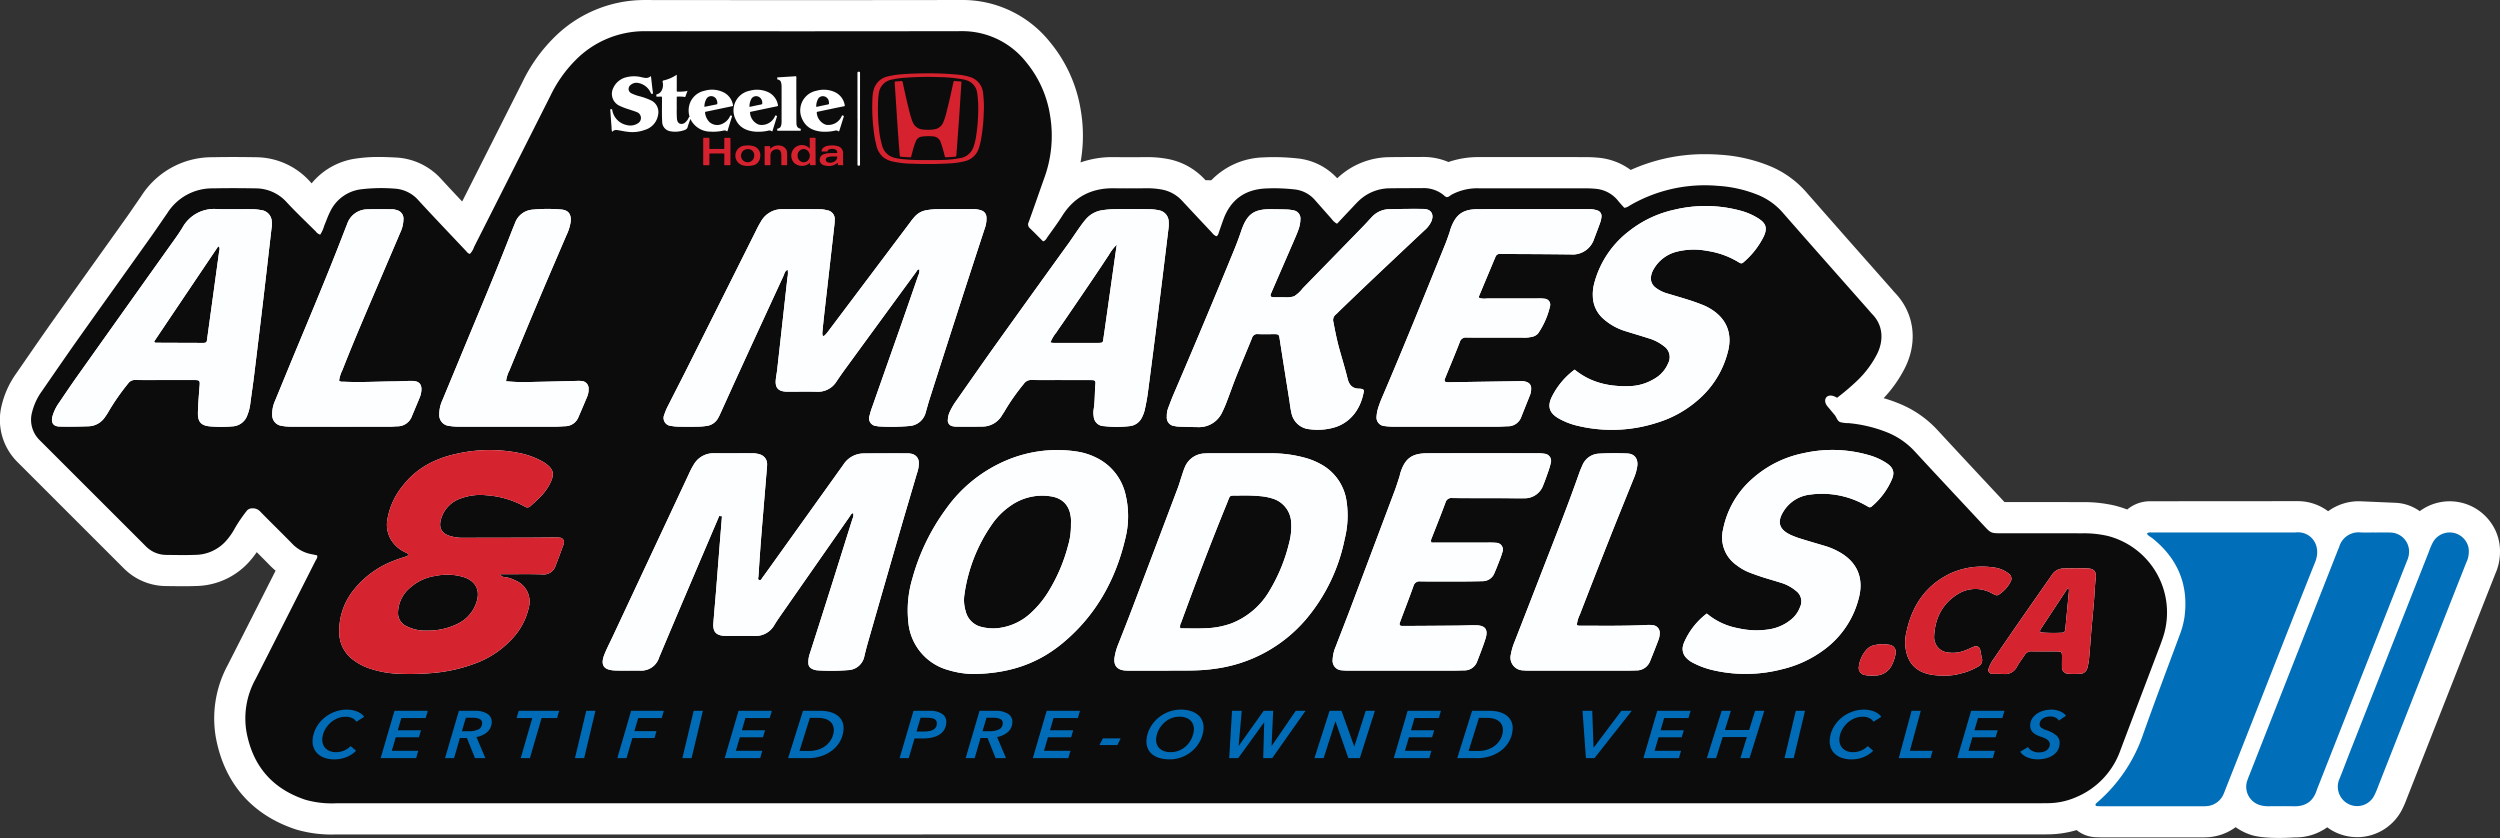 <svg xmlns="http://www.w3.org/2000/svg" xmlns:xlink="http://www.w3.org/1999/xlink" id="Group_2" data-name="Group 2" width="674" height="225.924" viewBox="0 0 674 225.924"><rect x="0" y="0" width="674" height="225.924" fill="#333333" stroke="none"/><defs><clipPath id="clip-path"><rect id="Rectangle_3" data-name="Rectangle 3" width="674" height="225.924" fill="none"></rect></clipPath></defs><g id="Group_1" data-name="Group 1" clip-path="url(#clip-path)"><path id="Path_1" data-name="Path 1" d="M671.911,141.452a13.592,13.592,0,0,0-19.548-3.643l-.034-.026a12.088,12.088,0,0,0-6.586-2.231c-3.529-.154-9.479-.413-9.649-.413a13.949,13.949,0,0,0-8.433,2.691,13.641,13.641,0,0,0-8.169-2.72l-39.834.028a9.58,9.58,0,0,0-6.162,2.23,28.867,28.867,0,0,0-3.5-1.1,36.943,36.943,0,0,0-8.636-.893q-4.878-.014-9.759-.012l-11.187,0q-2.8-3.011-5.612-6.013-6.266-6.712-12.5-13.451a28.606,28.606,0,0,0-10.371-7.128,39.65,39.65,0,0,0-4.1-1.431,34.623,34.623,0,0,0,5.751-8.17c3.577-7.149,2.479-14.966-2.853-20.387-.1-.107-.192-.223-.287-.334-.158-.188-.315-.373-.485-.568l-6.111-6.914q-8.459-9.567-16.885-19.169a26.376,26.376,0,0,0-9.826-7.03,42.5,42.5,0,0,0-13.425-3.055c-1.338-.1-2.681-.146-3.992-.146a48.335,48.335,0,0,0-20.081,4.254,17.22,17.22,0,0,0-8.722-3.3c-1.062-.1-2.186-.158-3.334-.161q-2.788-.009-5.577-.007s-20.718,0-23.273,0A24.691,24.691,0,0,0,390.5,43.68a17.227,17.227,0,0,0-6.785-1.363h-.186c-1.214.012-2.427.015-3.641.018-1.748,0-3.5.008-5.244.037a20.64,20.64,0,0,0-13.78,5.373c-.118.109-.235.217-.347.324A16.827,16.827,0,0,0,349.8,42.708a61.918,61.918,0,0,0-6.393-.35c-.96,0-1.914.028-2.832.079a20.334,20.334,0,0,0-14.01,6.16L325,48.583a18.143,18.143,0,0,0-10.7-5.817,29.474,29.474,0,0,0-4.723-.406l-1.852.011q-1.822.012-3.644.015c-1.163,0-2.326-.007-3.488-.029l-.571,0a25.755,25.755,0,0,0-8.713,1.44,40.724,40.724,0,0,0,.076-14.013,38.109,38.109,0,0,0-8.308-18.432A30.166,30.166,0,0,0,259.019,0q-20.941.037-41.885.034-21.562,0-43.168-.026a34.423,34.423,0,0,0-24.585,10.11A43.184,43.184,0,0,0,140.915,22Q132.764,38.168,124.6,54.329c-1.86-1.973-3.727-3.966-5.55-5.948a17.6,17.6,0,0,0-12.23-5.91c-1.483-.076-3.069-.148-4.722-.148a40.187,40.187,0,0,0-5.977.406,18.811,18.811,0,0,0-12.1,6.694h-.028a19.742,19.742,0,0,0-15.02-7.034q-3.042-.054-6.085-.056-2.813,0-5.623.056A22.587,22.587,0,0,0,38.1,52.832c-.1.145-1.765,2.561-1.765,2.561-.8,1.169-1.6,2.34-2.425,3.494q-3.733,5.242-7.475,10.479-6.044,8.465-12.07,16.943c-2.727,3.848-5.435,7.774-8.054,11.57l-1.937,2.806a24.622,24.622,0,0,0-3.91,8.542,16.063,16.063,0,0,0,4.124,15.22c.226.233.456.463.688.693L32.84,152.683c.342.351.687.7,1.035,1.014A16.112,16.112,0,0,0,44.713,158l1.242.015c1.154.015,2.308.03,3.461.03,1.205,0,2.41-.016,3.614-.063a19.636,19.636,0,0,0,14.119-6.494,24.779,24.779,0,0,0,2.068-2.625c1.182,1.179,2.361,2.358,3.529,3.553a19.666,19.666,0,0,0,1.557,1.435q-6.432,12.727-12.9,25.438A30.2,30.2,0,0,0,58.18,198.75c2.257,12.362,9.734,20.963,21.621,24.874a33.845,33.845,0,0,0,10.9,1.341l459.067-.006c.89,0,1.779-.009,2.671-.022a27.242,27.242,0,0,0,7.42-1.151,8.662,8.662,0,0,0,4.686,1.9c.788.066,1.495.072,2.093.072h26.718l.7,0c.468,0,.935-.015,1.4-.054a14.107,14.107,0,0,0,7.279-2.7,14.749,14.749,0,0,0,4.2,2.1c3.914,1.266,11.684.653,11.684.653a14.558,14.558,0,0,0,8.805-2.721,12.978,12.978,0,0,0,2.49,1.466,13.754,13.754,0,0,0,5.6,1.2,13.611,13.611,0,0,0,11.952-7.2,25.071,25.071,0,0,0,1.343-3.029l15.719-39.948q4.075-10.357,8.162-20.712l.073-.187A14.411,14.411,0,0,0,674,148.869a13.251,13.251,0,0,0-2.086-7.418" transform="translate(0 0)" fill="#fff"></path><path id="Path_2" data-name="Path 2" d="M566.822,143.237a28.46,28.46,0,0,0-6.684-.658c-7.2-.02-14.4-.007-21.606-.007-2.992,0-2.981-.01-4.952-2.126-6.218-6.682-12.47-13.333-18.657-20.046a20.437,20.437,0,0,0-7.4-5.057,37.056,37.056,0,0,0-10.34-2.468,8.452,8.452,0,0,1-2.289-.279c-.8-.331-.963-1.35-1.52-1.987-.611-.7-1.18-1.433-1.79-2.131-1.734-1.979-.125-4.093,2.48-2.438a62.558,62.558,0,0,0,5.585-4.759,26.807,26.807,0,0,0,5.224-7.061c1.609-3.219,1.89-7.467-1.338-10.749-.379-.386-.714-.816-1.072-1.222-7.679-8.7-15.384-17.377-23.023-26.114a17.8,17.8,0,0,0-6.722-4.8,34.35,34.35,0,0,0-10.81-2.433,40.171,40.171,0,0,0-23.834,5.368,2.851,2.851,0,0,1-1.364.561c-.513-.578-1.1-1.189-1.632-1.851a8.641,8.641,0,0,0-6.17-3.287c-.846-.083-1.7-.118-2.55-.12-3.872-.013-7.743-.006-11.615-.006q-8.6,0-17.193,0a14.691,14.691,0,0,0-7.376,1.7c-.452.253-.814.726-1.4.667a3.483,3.483,0,0,1-.422-.219c-.125-.088-.221-.216-.341-.312a8.514,8.514,0,0,0-5.594-1.892c-2.943.028-5.886.006-8.829.055a12.148,12.148,0,0,0-8.256,3.181c-.685.624-1.309,1.316-1.946,1.991q-2.067,2.184-4.118,4.38a4.114,4.114,0,0,1-1.446-1.28c-1.49-1.677-2.97-3.363-4.457-5.041a8.437,8.437,0,0,0-5.615-2.939,49.193,49.193,0,0,0-7.883-.239c-5.489.315-9.288,3.051-11.208,8.262-.427,1.16-.825,2.329-1.23,3.5-.148.426-.215.9-.706,1.116a3.11,3.11,0,0,1-1.229-1.027q-3.98-4.22-7.931-8.468a9.821,9.821,0,0,0-5.795-3.145,21.044,21.044,0,0,0-3.464-.3c-3.021.015-6.042.051-9.061,0-6.068-.113-10.783,2.238-14.06,7.421-1.238,1.959-2.628,3.825-3.972,5.717-.3.417-.483.964-1.2,1.17-1.155-1.154-2.341-2.369-3.564-3.546a1.325,1.325,0,0,1-.317-1.642c1.427-3.921,2.778-7.868,4.177-11.8a33.162,33.162,0,0,0,1.6-16.9,29.68,29.68,0,0,0-6.461-14.433A21.925,21.925,0,0,0,257.832,7.2q-42.514.072-85.029.007a26.115,26.115,0,0,0-18.79,7.756,34.911,34.911,0,0,0-6.8,9.62q-10.283,20.4-20.594,40.78a4.837,4.837,0,0,1-1.152,1.9,1.733,1.733,0,0,1-.931-.7c-4.3-4.563-8.631-9.089-12.875-13.7a9.206,9.206,0,0,0-6.472-3.211,45.546,45.546,0,0,0-9.039.179,10.653,10.653,0,0,0-8.314,5.973c-.635,1.231-1.078,2.56-1.625,3.838a8.418,8.418,0,0,1-1.092,2.421,2.308,2.308,0,0,1-1.188-.866c-2.635-2.62-5.344-5.172-7.864-7.9a11.245,11.245,0,0,0-8.451-3.715c-3.794-.068-7.589-.079-11.383,0a14.289,14.289,0,0,0-12.323,6.672c-.214.323-.44.636-.66.955-1.231,1.782-2.441,3.58-3.7,5.344C33.048,71.7,26.509,80.815,20.021,89.967c-3.355,4.733-6.635,9.519-9.934,14.293A16.406,16.406,0,0,0,7.455,109.9a7.68,7.68,0,0,0,1.972,7.5c.27.279.547.548.82.823l27.107,27.088c.329.328.645.67.988.983A7.723,7.723,0,0,0,43.6,148.4c2.634.029,5.27.09,7.9-.012a11.24,11.24,0,0,0,8.217-3.74,17.188,17.188,0,0,0,2.387-3.414,40.2,40.2,0,0,1,3.126-4.6,1.846,1.846,0,0,1,1.561-.789,2.712,2.712,0,0,1,2.238.944c2.815,2.876,5.707,5.679,8.519,8.559a9.532,9.532,0,0,0,5.195,2.85c.529.1,1.053.219,1.548.323.2.65-.237,1.072-.468,1.531q-8.051,15.938-16.143,31.855a21.823,21.823,0,0,0-2.443,14.134c1.693,9.271,7,15.446,15.984,18.4a26.073,26.073,0,0,0,8.269.919q229.533-.009,459.068-.006c.852,0,1.7-.01,2.554-.022a19.244,19.244,0,0,0,7.433-1.63,21.371,21.371,0,0,0,11.911-12.626c3.238-8.606,6.523-17.194,9.774-25.8.711-1.879,1.477-3.747,2.027-5.673a21.3,21.3,0,0,0-15.44-26.374M437.937,61.157a30.054,30.054,0,0,1,12.253-5.813,36.091,36.091,0,0,1,17.678.207,17.5,17.5,0,0,1,5.084,2.2c1.973,1.294,2.358,2.559,1.372,4.745a21.97,21.97,0,0,1-5.545,7.065c-.457.418-.837.186-1.243-.065a22.522,22.522,0,0,0-8.447-3.056,18.909,18.909,0,0,0-8.51.284,9.923,9.923,0,0,0-5.913,4.566,5.274,5.274,0,0,0-.737,1.937,3.106,3.106,0,0,0,1.175,3.085,9.308,9.308,0,0,0,3.078,1.572c2,.6,4,1.175,5.988,1.805,1.249.4,2.484.845,3.7,1.329a14.269,14.269,0,0,1,2.069,1.035c4.219,2.537,5.927,6.5,4.767,11.28a25.249,25.249,0,0,1-7.728,12.944,30.109,30.109,0,0,1-11.623,6.54,39.54,39.54,0,0,1-21.289.757,18.838,18.838,0,0,1-5.158-2.035c-2.387-1.408-2.969-3.167-1.767-5.68a20.479,20.479,0,0,1,6.177-7.409c4.389,3.592,9.441,4.635,14.847,4.455a13.576,13.576,0,0,0,6.6-1.953,8.7,8.7,0,0,0,3.789-4.254,3.573,3.573,0,0,0-1.143-4.558,12.328,12.328,0,0,0-4.315-2.189c-1.984-.643-3.988-1.218-5.977-1.847a15.884,15.884,0,0,1-6.208-3.5,8.3,8.3,0,0,1-2.686-5.969,11.4,11.4,0,0,1,.321-3.218,26.056,26.056,0,0,1,9.388-14.263M388.43,64.663c.406-1,.75-2.028,1.112-3.047.128-.364.2-.747.333-1.11,1.383-3.9,3.264-5.3,7.445-5.312,9.91-.033,19.822-.009,29.732-.013a6.862,6.862,0,0,1,2.288.316,1.588,1.588,0,0,1,1.214,1.748,6.134,6.134,0,0,1-.348,1.572c-.516,1.456-1.073,2.9-1.621,4.342a6.048,6.048,0,0,1-6.241,4.237q-4.878-.058-9.755-.086c-3.1-.021-6.194-.021-9.291-.049a1.193,1.193,0,0,0-1.294.725c-1.49,3.564-2.99,7.123-4.473,10.689-.049.118.044.294.074.455a4.978,4.978,0,0,0,2.044.142c4.568.006,9.137-.013,13.705-.015a10.4,10.4,0,0,1,1.851.078,1.605,1.605,0,0,1,1.489,1.985,21.506,21.506,0,0,1-3.229,7.37,3.041,3.041,0,0,1-1.816.951,9.337,9.337,0,0,1-2.539.177c-4.956,0-9.91.022-14.866-.02a1.7,1.7,0,0,0-1.9,1.252c-1.279,3.316-2.673,6.586-4.006,9.881-.229.562.007.884.594.911.309.014.62.012.929.007q8.129-.124,16.256-.252c.929-.014,1.858-.034,2.786-.048a3.638,3.638,0,0,1,1.583.284,1.679,1.679,0,0,1,1.106,1.611,4.627,4.627,0,0,1-.293,1.819q-1.16,2.906-2.321,5.812a3.8,3.8,0,0,1-3.707,2.649c-.85.015-1.7.1-2.55.1q-14.053.012-28.105,0a16.077,16.077,0,0,1-2.543-.161,2.3,2.3,0,0,1-2.156-2.551,9.782,9.782,0,0,1,.481-2.492,31.287,31.287,0,0,1,1.163-3.027c5.81-13.566,11.323-27.255,16.865-40.933m-56.685.967c.611-1.5,1.165-3.027,1.687-4.56,1.565-4.592,3.4-5.923,8.2-5.867,1.393.017,2.788.033,4.18.082a9.252,9.252,0,0,1,1.609.21,2.221,2.221,0,0,1,1.964,2.461,8.127,8.127,0,0,1-.369,2.274c-.351,1.1-.815,2.168-1.274,3.23-2.084,4.822-4.189,9.635-6.273,14.456-.307.709-.1.986.676,1.02.231.01.464,0,.7,0h2.09a7.365,7.365,0,0,0,2.739-.243,9.04,9.04,0,0,0,2.364-2.183q8.191-8.384,16.365-16.786c.755-.776,1.467-1.594,2.214-2.377a6.535,6.535,0,0,1,4.732-2.148c3.1-.058,6.193-.118,9.287-.063,2.027.035,2.851,1.489,2.055,3.359a7.13,7.13,0,0,1-1.819,2.371q-5.755,5.4-11.491,10.818t-11.416,10.9c-.336.321-.64.678-1,.973a1.9,1.9,0,0,0-.685,2.04c.461,2.429.937,4.854,1.6,7.238.743,2.679,1.573,5.337,2.229,8.037.428,1.76,1.347,2.721,3.193,2.713a2.926,2.926,0,0,1,.688.09c.327.079.559.272.495.644-.805,4.682-3.522,8.3-7.685,9.638a16.1,16.1,0,0,1-6.889.567A5.435,5.435,0,0,1,347,110.254a26.708,26.708,0,0,1-.5-2.969c-.908-5.725-1.827-11.447-2.71-17.175-.166-1.081-.23-1.231-1.495-1.225-1.47.006-2.943.05-4.411-.016a1.43,1.43,0,0,0-1.544,1.072c-1.429,3.5-2.9,6.993-4.306,10.507-.832,2.078-1.56,4.2-2.365,6.286a31.492,31.492,0,0,1-1.362,3.195,6.86,6.86,0,0,1-6.535,4.018c-1.78-.014-3.558-.081-5.337-.138a5.342,5.342,0,0,1-.917-.138,2.3,2.3,0,0,1-2.14-2.562,5.983,5.983,0,0,1,.355-2.279c.45-1.151.86-2.319,1.347-3.453q8.508-19.8,16.671-39.746m-44.6-1.593c.812-1.13,1.565-2.3,2.37-3.436.625-.882,1.243-1.777,1.949-2.594a7.142,7.142,0,0,1,4.557-2.536,24.9,24.9,0,0,1,3-.274q4.759-.052,9.519,0a12.776,12.776,0,0,1,2.529.264,3.2,3.2,0,0,1,2.811,3.193,9.437,9.437,0,0,1-.07,1.85q-1.356,11.164-2.743,22.322-1.369,10.927-2.8,21.846c-.2,1.53-.5,3.051-.83,4.558a8.6,8.6,0,0,1-.8,2.158,4.1,4.1,0,0,1-3.282,2.294,30.046,30.046,0,0,1-6.944,0,2.788,2.788,0,0,1-2.75-2.652,5.757,5.757,0,0,1-.01-1.845c.378-2.3.268-4.63.482-6.939.068-.73-.158-.966-.921-.971-2.785-.02-5.572-.008-8.358-.008v-.009c-2.631,0-5.263.029-7.894-.015a2.376,2.376,0,0,0-2.152,1.057,57.2,57.2,0,0,0-5.071,7.191c-.216.408-.5.778-.746,1.175a6.108,6.108,0,0,1-5.355,3.134c-2.4.049-4.8.023-7.2.021a3.454,3.454,0,0,1-.688-.095,1.567,1.567,0,0,1-1.4-1.8,5.381,5.381,0,0,1,.482-2.015,17.279,17.279,0,0,1,1.739-3c3.6-5.127,7.167-10.273,10.81-15.367q9.852-13.772,19.774-27.5M177.908,110.56a13.889,13.889,0,0,1,.99-2.345c1.632-3.247,3.308-6.472,4.936-9.72q9.408-18.762,18.8-37.532a26.185,26.185,0,0,1,1.441-2.644,6.451,6.451,0,0,1,5.631-3.126q5.111-.024,10.223.011a7.564,7.564,0,0,1,1.83.277,2.379,2.379,0,0,1,2.072,2.649,13.687,13.687,0,0,1-.116,1.62q-1.307,11.529-2.622,23.058c-.209,1.845-.4,3.692-.578,5.539a3.308,3.308,0,0,0,.056.916.472.472,0,0,0,.39.105,8.017,8.017,0,0,0,.936-1q11.1-14.746,22.193-29.5a17.36,17.36,0,0,1,1.455-1.8,5.359,5.359,0,0,1,3.033-1.588,18.229,18.229,0,0,1,2.536-.274c3.329-.032,6.661-.008,9.991-.019a6.322,6.322,0,0,1,2.282.354,1.971,1.971,0,0,1,1.348,1.73,7.5,7.5,0,0,1-.475,3.182q-3.182,9.692-6.319,19.4-4.273,13.238-8.509,26.486c-.377,1.177-.688,2.376-1.032,3.564a4.878,4.878,0,0,1-4.491,3.755,54.662,54.662,0,0,1-8.119.11,4.217,4.217,0,0,1-.688-.105,2.086,2.086,0,0,1-1.853-2.86,18.576,18.576,0,0,1,.673-2.217q3.844-10.934,7.7-21.866Q244,79.929,246.33,73.131a3.039,3.039,0,0,0,.327-1.709c-.546-.03-.662.412-.87.7q-9.667,13.206-19.312,26.427c-.729,1-1.429,2.021-2.124,3.046a5.834,5.834,0,0,1-5.264,2.811c-2.554-.06-5.111-.009-7.666-.011-.31,0-.621,0-.929-.025-1.842-.153-2.653-1.012-2.564-2.857.049-1,.28-1.99.393-2.988q.742-6.572,1.464-13.146.656-5.881,1.309-11.761a5.518,5.518,0,0,0,.064-2.083c-.775.278-.854,1.041-1.125,1.627q-6.175,13.367-12.311,26.752c-1.58,3.442-3.13,6.9-4.7,10.347a12.506,12.506,0,0,1-.621,1.245,4.109,4.109,0,0,1-3.144,2.132,19.774,19.774,0,0,1-2.079.187q-2.671.038-5.343,0a11.666,11.666,0,0,1-2.076-.2,2.148,2.148,0,0,1-1.857-3.058M72,60.36c-.708,6.065-1.387,12.134-2.105,18.2Q68.618,89.381,67.284,100.2c-.312,2.531-.7,5.051-1.025,7.58a11.8,11.8,0,0,1-.76,2.907,4.46,4.46,0,0,1-4,3.06,34.811,34.811,0,0,1-6.258-.012c-2.231-.233-3.119-1.25-3.082-3.546.032-2.008.195-4.015.343-6.02.233-3.179.6-2.9-2.58-2.91-2.245,0-4.489,0-6.734,0-2.631,0-5.263.024-7.894-.013a2.2,2.2,0,0,0-1.966.959,60.12,60.12,0,0,0-5.176,7.405,14.941,14.941,0,0,1-1,1.559,5.518,5.518,0,0,1-4.459,2.558c-2.628.083-5.26.135-7.887.067-1.652-.043-2.291-1.051-1.879-2.7a11.9,11.9,0,0,1,1.812-3.739c1.6-2.37,3.2-4.746,4.854-7.078Q32.018,82.778,44.469,65.3c1.209-1.7,2.461-3.382,3.538-5.165A9.723,9.723,0,0,1,57.3,55.166c3.093.091,6.191,0,9.287.029a13.623,13.623,0,0,1,2.531.237,3.224,3.224,0,0,1,2.95,3.085A6.5,6.5,0,0,1,72,60.36m5.4,53.464a13.971,13.971,0,0,1-2.767-.236,2.91,2.91,0,0,1-2.446-2.953,8.574,8.574,0,0,1,.785-3.827q1.416-3.427,2.824-6.857c5.079-12.361,10.35-24.643,15.172-37.109.474-1.224.945-2.449,1.434-3.667a5.774,5.774,0,0,1,5.491-3.937c2.243-.079,4.489-.035,6.733-.019a4.068,4.068,0,0,1,1.132.229,2.337,2.337,0,0,1,1.814,2.386,8.825,8.825,0,0,1-.923,3.8c-1.47,3.488-2.978,6.959-4.459,10.444-3.746,8.815-7.591,17.588-11.081,26.51a8.8,8.8,0,0,0-.889,2.827c.4.407.884.275,1.33.3,4.49.209,8.977-.051,13.465-.092,1.624-.015,3.25-.137,4.873-.126,1.977.013,2.771,1,2.469,2.988a5.934,5.934,0,0,1-.352,1.34c-.7,1.718-1.419,3.425-2.142,5.132a4.115,4.115,0,0,1-3.906,2.776c-.694.02-1.39.1-2.084.1q-13.238.01-26.474,0m73.39,31.418a2.349,2.349,0,0,1-.1.453c-.7,1.883-1.38,3.776-2.118,5.645a3.351,3.351,0,0,1-3.6,2.306c-3.249-.112-6.5-.043-9.754-.05-.511,0-1.021,0-1.646,0a1.6,1.6,0,0,0,1.46.795,8.77,8.77,0,0,1,2.636.86,6.168,6.168,0,0,1,3.679,7.42,18.027,18.027,0,0,1-4.433,8.293,25.438,25.438,0,0,1-9.935,6.661,42.415,42.415,0,0,1-10.342,2.488,67.593,67.593,0,0,1-10.43.321A27.737,27.737,0,0,1,98.7,179.1,15.225,15.225,0,0,1,94.17,176.8a9.182,9.182,0,0,1-3.909-7.3A17.574,17.574,0,0,1,94,158.048a25.242,25.242,0,0,1,11.1-8.126c1-.413,2.042-.713,3.068-1.06.289-.1.658-.149.652-.529-.006-.348-.366-.449-.631-.58a8.842,8.842,0,0,1-3.972-3.447,7.937,7.937,0,0,1-1.036-5.121,19.519,19.519,0,0,1,4.205-9.42c3.69-4.761,8.714-7.355,14.452-8.608A40.106,40.106,0,0,1,139.1,121a21.316,21.316,0,0,1,5.649,2.055,9.749,9.749,0,0,1,1.186.728c2.137,1.576,2.378,2.816,1.24,5.2a14.333,14.333,0,0,1-2.7,3.755c-.859.887-1.781,1.715-2.7,2.537a1.158,1.158,0,0,1-1.487.1,24.667,24.667,0,0,0-10.375-3.053,15.168,15.168,0,0,0-6.855.838,8.237,8.237,0,0,0-5.382,5.658c-.635,2.236.154,3.763,2.386,4.473a12.548,12.548,0,0,0,3.9.5c5.651-.023,11.3-.021,16.956-.037,2.4-.007,4.8-.04,7.2-.053a13.419,13.419,0,0,1,1.622.051,1.169,1.169,0,0,1,1.057,1.489m6.326-39.56c-.778,1.852-1.555,3.7-2.363,5.545a3.872,3.872,0,0,1-3.608,2.478c-.849.039-1.7.121-2.548.121q-12.893.014-25.787,0a16.741,16.741,0,0,1-3-.212,2.919,2.919,0,0,1-2.587-3.072,8.945,8.945,0,0,1,.834-3.822q2.137-5.137,4.264-10.278c4.652-11.288,9.441-22.52,13.88-33.894.477-1.223.956-2.447,1.46-3.659a5.434,5.434,0,0,1,4.741-3.572,42.873,42.873,0,0,1,7.652-.039c2.021.16,2.807,1.312,2.585,3.354a12.459,12.459,0,0,1-1.11,3.526c-2.462,5.754-4.949,11.5-7.382,17.264q-4.055,9.611-8.019,19.262a8.428,8.428,0,0,0-.9,2.9,50.212,50.212,0,0,0,7.256.188c3.948-.065,7.9-.183,11.841-.274a8.963,8.963,0,0,1,1.161.018,2.011,2.011,0,0,1,1.99,2.13,4.942,4.942,0,0,1-.362,2.043m75.645,66.423c-.341,1.188-.645,2.387-.928,3.59a4.636,4.636,0,0,1-4.44,3.768,57.046,57.046,0,0,1-8.355.046,3.745,3.745,0,0,1-1.316-.4,1.647,1.647,0,0,1-.986-1.462,7.083,7.083,0,0,1,.417-2.729q2.977-9.268,5.91-18.549c1.864-5.894,3.7-11.8,5.558-17.692a2.456,2.456,0,0,0,.2-1.564c-.553.142-.721.61-.979.979q-9.168,13.127-18.325,26.264c-.663.952-1.324,1.908-1.925,2.9a5.8,5.8,0,0,1-5.392,2.986c-2.477-.033-4.955-.007-7.433-.007-.155,0-.309,0-.464,0-2.473-.111-3.358-1.067-3.172-3.505.223-2.931.492-5.858.729-8.788.256-3.16.494-6.322.744-9.482q.413-5.2.833-10.406l-.733-.168c-5.417,12.725-10.87,25.434-16.218,38.187a5.023,5.023,0,0,1-5.125,3.512c-2.245-.023-4.492.05-6.735-.027-3.134-.107-4.021-1.468-2.853-4.383.63-1.575,1.427-3.085,2.148-4.624q10.274-21.94,20.552-43.878a22.084,22.084,0,0,1,1.39-2.67A6.1,6.1,0,0,1,191.286,121c3.407.023,6.813,0,10.221.01a5.989,5.989,0,0,1,2.061.273,2.706,2.706,0,0,1,2.039,2.764,6.942,6.942,0,0,1-.033.7c-.534,6.474-1.083,12.947-1.6,19.423-.264,3.315-.473,6.635-.692,9.952-.023.356-.252.872.148,1.039.567.236.733-.4.99-.732.611-.8,1.187-1.622,1.772-2.44q10-13.961,19.993-27.927a6.513,6.513,0,0,1,5.46-3.008c3.948-.035,7.9-.029,11.845-.027a4.412,4.412,0,0,1,1.147.147,2.421,2.421,0,0,1,1.88,2.352,8.228,8.228,0,0,1-.531,2.953c-1.4,4.822-2.85,9.629-4.245,14.453q-4.511,15.585-8.982,31.18m52.512.076c-6.608,5.478-14.278,8.207-24.129,8.322a24.028,24.028,0,0,1-6.549-1.028,14.7,14.7,0,0,1-10.913-13.027,29.954,29.954,0,0,1,1.1-11.706,57.117,57.117,0,0,1,9.036-18.691,38.174,38.174,0,0,1,16.877-13.367,35.026,35.026,0,0,1,18.451-2.147,17.638,17.638,0,0,1,5.072,1.586,14.657,14.657,0,0,1,8.07,10.2,24.692,24.692,0,0,1-.066,11.51c-2.617,11.241-7.974,20.914-16.949,28.353m40.624,6.962c-4.4.618-8.81.349-12.508.452-3.651,0-6.593,0-9.535,0-.62,0-1.242.011-1.857-.046-2.057-.191-3-1.4-2.715-3.476a15.448,15.448,0,0,1,.994-3.565c1.3-3.307,2.609-6.612,3.869-9.935q6.128-16.143,12.216-32.3c.327-.866.574-1.761.869-2.638.32-.952.594-1.923.988-2.844a5.943,5.943,0,0,1,5.41-3.746c.462-.035.929-.04,1.392-.04,5.42,0,10.839-.011,16.259,0a34.229,34.229,0,0,1,9.85,1.352,19.228,19.228,0,0,1,3.631,1.513,13.487,13.487,0,0,1,7.067,10.059,25.9,25.9,0,0,1-.491,10.13,48.253,48.253,0,0,1-10.458,21.709A38.922,38.922,0,0,1,325.9,179.143m77.955-31.524a21.747,21.747,0,0,1-.837,2.406c-.415,1.082-.834,2.163-1.3,3.223a3.422,3.422,0,0,1-3.233,2.238c-1.778.038-3.558.071-5.337.076-3.791.009-7.584.021-11.375-.019a1.68,1.68,0,0,0-1.9,1.25c-1.165,3.275-2.434,6.514-3.642,9.774-.267.722-.064,1,.723.992q7.316-.032,14.632-.095c1.7-.014,3.406-.111,5.109-.089,2.525.031,3.368,1.146,2.6,3.588-.644,2.062-1.45,4.075-2.23,6.093a3.616,3.616,0,0,1-3.564,2.48c-.851.018-1.7.055-2.553.056q-14.053.005-28.105,0a18.511,18.511,0,0,1-2.32-.077,2.561,2.561,0,0,1-2.439-2.839,9.83,9.83,0,0,1,.841-3.591c1.293-3.394,2.633-6.77,3.914-10.167q6.016-15.938,12-31.888c.461-1.229.844-2.487,1.251-3.735.1-.293.133-.6.224-.9,1.239-3.977,3.093-5.378,7.3-5.386q14.865-.031,29.731,0a9.58,9.58,0,0,1,1.849.123,1.929,1.929,0,0,1,1.678,2.537,20.669,20.669,0,0,1-.733,2.439c-.4,1.168-.815,2.335-1.281,3.478a5.3,5.3,0,0,1-5.2,3.552c-2.09.028-4.181-.025-6.271-.028-4.336-.009-8.672.017-13.007-.034a1.655,1.655,0,0,0-1.882,1.223c-1.2,3.261-2.506,6.486-3.771,9.725a1.236,1.236,0,0,0-.009,1.064c5.021,0,9.973,0,14.926,0a22.355,22.355,0,0,1,2.55.055,1.817,1.817,0,0,1,1.665,2.478m42.109,23.57c-.732,1.951-1.5,3.888-2.284,5.819a3.906,3.906,0,0,1-3.8,2.534c-.774.027-1.547.05-2.321.05q-13,.005-26,0a20.4,20.4,0,0,1-2.088-.06,3.454,3.454,0,0,1-3.336-4.328,15.631,15.631,0,0,1,.972-3.33q3.875-9.924,7.725-19.86c3.33-8.564,6.718-17.105,9.76-25.778.229-.655.51-1.293.795-1.927a5.044,5.044,0,0,1,4.474-3.208c2.545-.147,5.106-.144,7.655-.042,1.927.078,2.9,1.368,2.706,3.289A13.21,13.21,0,0,1,439.2,127.9c-2.161,5.373-4.349,10.735-6.48,16.12q-4.049,10.232-8.011,20.5a7.777,7.777,0,0,0-.8,2.815,2.423,2.423,0,0,0,.533.152c6.112.012,12.225.109,18.334-.189a7.385,7.385,0,0,1,1.607.053,2.047,2.047,0,0,1,1.867,2.256,4.742,4.742,0,0,1-.293,1.581M490.519,174a30.807,30.807,0,0,1-11.277,5.225,38.961,38.961,0,0,1-18.377.31,22.68,22.68,0,0,1-5.647-2.048,6.4,6.4,0,0,1-1.847-1.38,3.444,3.444,0,0,1-.826-3.229,5.548,5.548,0,0,1,.292-.88,19.548,19.548,0,0,1,6.114-7.789,18.057,18.057,0,0,0,8.352,3.939,22,22,0,0,0,8.753.272,12.251,12.251,0,0,0,5.8-2.736,7.712,7.712,0,0,0,2.223-3.2,3.512,3.512,0,0,0-1.065-4.375,11.472,11.472,0,0,0-4.274-2.256c-1.543-.5-3.109-.923-4.651-1.421q-1.873-.606-3.71-1.314a14.085,14.085,0,0,1-3.406-1.959,9.1,9.1,0,0,1-3.636-9.621,24.389,24.389,0,0,1,8.014-13.778,29.391,29.391,0,0,1,13.766-6.8,35.247,35.247,0,0,1,17.437.515,16.936,16.936,0,0,1,5.037,2.3c1.55,1.083,2.015,2.281,1.361,4.012a19.646,19.646,0,0,1-5.581,7.582.7.7,0,0,1-.855.085c-.4-.237-.8-.474-1.208-.684a23.74,23.74,0,0,0-14.588-2.618,9.621,9.621,0,0,0-7.036,4.421c-1.844,2.893-1.3,4.9,1.766,6.388a23.333,23.333,0,0,0,3.251,1.2c2.062.649,4.142,1.238,6.213,1.858a18.685,18.685,0,0,1,3.824,1.648c4.706,2.652,6.553,6.9,5.246,12.154A24.734,24.734,0,0,1,490.519,174m19.327,1.118a11.271,11.271,0,0,1-.937,2.85,5.01,5.01,0,0,1-4.608,2.963c-.308.013-.618,0-1.48,0a6.97,6.97,0,0,1-1.285-.152,1.933,1.933,0,0,1-1.6-2.216,8.415,8.415,0,0,1,2.2-4.75,4.213,4.213,0,0,1,2.243-1.134,10.372,10.372,0,0,1,3.69-.055,1.974,1.974,0,0,1,1.774,2.494m22.256,3.371a16.312,16.312,0,0,1-4.721,1.89,15.314,15.314,0,0,1-4.272.578,21.275,21.275,0,0,1-4.007-.326c-4.868-1.046-6.378-4.356-6.663-8.043a12.592,12.592,0,0,1,.4-3.677c1.554-7.046,5.287-12.445,11.95-15.588a20.7,20.7,0,0,1,11.344-1.558,8.223,8.223,0,0,1,4.074,1.567,1.676,1.676,0,0,1,.578,2.424,8.531,8.531,0,0,1-2.373,2.816c-1.183.946-1.165.909-2.569.187a9.041,9.041,0,0,0-9.5.377c-3.971,2.571-5.857,6.448-6.092,11.14a4.185,4.185,0,0,0,.289,1.818,3.923,3.923,0,0,0,2.6,2.446,8.923,8.923,0,0,0,5.67-.478c.729-.251,1.408-.641,2.133-.906a1.18,1.18,0,0,1,1.739.948c.166.674.238,1.372.418,2.041a1.906,1.906,0,0,1-.993,2.345m31.712-23.835c-.236,2-.3,4-.459,6-.219,2.77-.5,5.535-.735,8.3-.21,2.462-.37,4.929-.6,7.389a14.805,14.805,0,0,1-.463,2.5,2.043,2.043,0,0,1-2.016,1.618,29.848,29.848,0,0,1-3.014,0,1.76,1.76,0,0,1-1.82-1.962c-.04-1,.029-2.009,0-3.014-.022-.879-.2-1.042-1.142-1.062-1.237-.027-2.475-.007-3.713-.007v-.007c-1.083,0-2.167.04-3.247-.013a2.049,2.049,0,0,0-1.951.987c-.685,1.028-1.436,2.016-2.047,3.086a3.553,3.553,0,0,1-3.587,2.034c-1.078-.073-2.166,0-3.245-.065a.989.989,0,0,1-.855-1.343,9.742,9.742,0,0,1,1.515-2.854q3.067-4.505,6.169-8.984,4.363-6.285,8.759-12.549c.222-.316.427-.644.655-.957a3.8,3.8,0,0,1,3.141-1.7c2.166-.023,4.333-.075,6.495,0,1.672.056,2.361.849,2.156,2.586" transform="translate(1.201 1.202)" fill="#0c0c0c"></path><path id="Path_3" data-name="Path 3" d="M297.458,115.265a15.337,15.337,0,0,0-2.714-.564,47.738,47.738,0,0,0-6.485-.2c-2.522,0-2.036-.18-2.948,2.049-4.352,10.642-8.428,21.39-12.375,32.187a2.051,2.051,0,0,0-.226,1.564c2.277,0,4.519.082,6.753-.022a22.541,22.541,0,0,0,7.033-1.31,20.591,20.591,0,0,0,10.453-9.11,45.821,45.821,0,0,0,5.11-12.615,16.79,16.79,0,0,0,.552-5.281,7.038,7.038,0,0,0-5.152-6.694" transform="translate(45.496 19.105)" fill="#0c0c0c"></path><path id="Path_4" data-name="Path 4" d="M251.548,120.6c-.313-3.469-2.271-5.516-5.7-5.942a14.729,14.729,0,0,0-10.563,2.58,19.485,19.485,0,0,0-4.794,4.683,43.653,43.653,0,0,0-7.673,19.424,10.2,10.2,0,0,0,.372,4.362,5.681,5.681,0,0,0,4.24,4.2,12.823,12.823,0,0,0,4.373.337,15.493,15.493,0,0,0,9.084-4.225,26.726,26.726,0,0,0,4.911-6.141,45.469,45.469,0,0,0,4.994-11.931,18.788,18.788,0,0,0,.767-5.488c0-.618.045-1.24-.009-1.854" transform="translate(37.168 19.112)" fill="#0c0c0c"></path><path id="Path_5" data-name="Path 5" d="M109.923,133.512a15.141,15.141,0,0,0-7.781-.415,12.879,12.879,0,0,0-6.69,3,9.014,9.014,0,0,0-3.489,6.8,3.875,3.875,0,0,0,2.249,3.751,9.685,9.685,0,0,0,1.934.762,10.7,10.7,0,0,0,3.519.442,18.2,18.2,0,0,0,8.649-1.965,9.823,9.823,0,0,0,4.878-5.93c.9-3.021-.28-5.356-3.268-6.441" transform="translate(15.347 22.157)" fill="#0c0c0c"></path><path id="Path_6" data-name="Path 6" d="M255.336,83.025c.309,0,.618-.013.927-.034a.619.619,0,0,0,.629-.555q.264-1.719.506-3.44,1.106-7.808,2.209-15.615c.3-2.118.6-4.236.972-6.867a13.287,13.287,0,0,0-2.189,2.888c-.575.825-1.113,1.674-1.671,2.51q-.9,1.351-1.809,2.7-.842,1.251-1.686,2.5-.91,1.344-1.823,2.688t-1.83,2.684l-1.7,2.491-1.833,2.681c-.569.828-1.167,1.639-1.7,2.49a10.041,10.041,0,0,0-1.648,2.766,7.272,7.272,0,0,0,.8.109q5.921.009,11.845,0" transform="translate(40.5 9.431)" fill="#0c0c0c"></path><path id="Path_7" data-name="Path 7" d="M52.849,56.968Q44.241,69.736,35.6,82.585c.245.225.3.313.347.313q6.5.031,12.993.048c.077,0,.153-.016.23-.022a.639.639,0,0,0,.655-.526c.046-.226.072-.457.1-.686q1.6-11.592,3.181-23.188c.069-.5.326-1.04-.026-1.544-.089-.006-.214-.043-.236-.012" transform="translate(5.941 9.505)" fill="#0c0c0c"></path><path id="Path_8" data-name="Path 8" d="M478.691,136.067q-3.567,5.394-7.119,10.8a.859.859,0,0,0-.13.966,43.675,43.675,0,0,0,5.872.081c.558,0,.781-.382.83-.9.327-3.446.663-6.889.98-10.336a4,4,0,0,0-.1-.873,1.281,1.281,0,0,0-.336.266" transform="translate(78.658 22.662)" fill="#0c0c0c"></path><path id="Path_9" data-name="Path 9" d="M477.923,135.768c0,.013,0,.026.006.04l.019-.013-.024-.027" transform="translate(79.755 22.657)" fill="#0c0c0c"></path><path id="Path_10" data-name="Path 10" d="M477.948,135.809c.034-.043.065-.085.1-.128l-.121.1.024.027" transform="translate(79.755 22.642)" fill="#0c0c0c"></path><path id="Path_11" data-name="Path 11" d="M498.014,123.346c.485-.463.964-.306,1.4-.307q19.281-.014,38.564-.007c4.085-.508,7.26,3.321,5.4,7.965-6.463,16.154-12.786,32.365-19.164,48.553q-2.465,6.259-4.942,12.515c-.2.5-.373,1.019-.6,1.509a5.345,5.345,0,0,1-4.719,3.244c-.462.039-.929.02-1.393.02q-13.358,0-26.717,0c-.464,0-.93,0-1.391-.042a.425.425,0,0,1-.3-.263.535.535,0,0,1,.124-.4,4.107,4.107,0,0,1,.512-.471,42.252,42.252,0,0,0,12.236-18.3c3.153-8.89,6.5-17.71,9.776-26.558a22.963,22.963,0,0,0,1.338-4.91c1.174-8.733-1.789-15.784-8.61-21.283-.508-.41-1.172-.66-1.513-1.261" transform="translate(80.794 20.524)" fill="#006eb8"></path><path id="Path_12" data-name="Path 12" d="M553.582,123.038c1.392,0,2.786-.048,4.179.01a5.113,5.113,0,0,1,5.105,4.741,6.026,6.026,0,0,1-.56,2.924q-1.915,4.852-3.82,9.707-10.2,25.884-20.39,51.766c-.057.144-.1.292-.152.438-.83,2.446-2.494,4.3-6.177,4.219-2.243-.053-4.488-.014-6.733-.008a7.735,7.735,0,0,1-2.292-.287,5.144,5.144,0,0,1-3.567-6.363,15.558,15.558,0,0,1,.556-1.524q12.007-30.527,24.021-61.05c.085-.216.194-.422.271-.641a5.433,5.433,0,0,1,5.846-3.951c1.234.054,2.476.009,3.714.009Z" transform="translate(86.607 20.528)" fill="#006eb8"></path><path id="Path_13" data-name="Path 13" d="M575.459,128.336a6.883,6.883,0,0,1-.718,2.881q-4.087,10.357-8.165,20.717-7.773,19.751-15.544,39.5a23.242,23.242,0,0,1-1.09,2.558,5.16,5.16,0,0,1-6.764,2.319,5.239,5.239,0,0,1-2.769-6.411c1.086-2.645,2.07-5.333,3.119-7.994q10.582-26.869,21.179-53.734a18.234,18.234,0,0,1,1.1-2.551,5.187,5.187,0,0,1,8.887-.174,4.788,4.788,0,0,1,.761,2.889" transform="translate(90.134 20.53)" fill="#006eb8"></path><path id="Path_14" data-name="Path 14" d="M222.265,64.56c-.546-.03-.662.412-.87.7q-9.665,13.206-19.312,26.427c-.729,1-1.429,2.021-2.124,3.046a5.832,5.832,0,0,1-5.263,2.811c-2.554-.06-5.112-.009-7.668-.011-.309,0-.621,0-.929-.025-1.842-.153-2.652-1.012-2.562-2.857.048-1,.279-1.99.392-2.988q.742-6.572,1.466-13.146.655-5.881,1.308-11.761a5.517,5.517,0,0,0,.064-2.083c-.775.278-.854,1.041-1.124,1.627q-6.177,13.365-12.312,26.752c-1.58,3.442-3.13,6.9-4.7,10.347a12.746,12.746,0,0,1-.62,1.245,4.113,4.113,0,0,1-3.145,2.132,19.78,19.78,0,0,1-2.078.187q-2.673.038-5.344,0a11.675,11.675,0,0,1-2.076-.2,2.148,2.148,0,0,1-1.856-3.058,13.886,13.886,0,0,1,.99-2.345c1.632-3.247,3.308-6.471,4.937-9.72q9.406-18.762,18.8-37.532a26.416,26.416,0,0,1,1.441-2.644,6.452,6.452,0,0,1,5.631-3.126q5.111-.024,10.223.012a7.524,7.524,0,0,1,1.831.275,2.379,2.379,0,0,1,2.071,2.649,13.73,13.73,0,0,1-.114,1.621q-1.309,11.528-2.623,23.056c-.209,1.845-.4,3.692-.578,5.539a3.356,3.356,0,0,0,.056.916.472.472,0,0,0,.39.105,8.017,8.017,0,0,0,.936-1Q208.608,66.753,219.7,52a17.093,17.093,0,0,1,1.456-1.8,5.35,5.35,0,0,1,3.032-1.589,18.248,18.248,0,0,1,2.536-.274c3.33-.032,6.661-.008,9.991-.019a6.319,6.319,0,0,1,2.282.354,1.971,1.971,0,0,1,1.348,1.73,7.518,7.518,0,0,1-.474,3.182q-3.182,9.692-6.319,19.4-4.274,13.238-8.509,26.486c-.378,1.177-.69,2.376-1.033,3.564a4.876,4.876,0,0,1-4.49,3.755,54.677,54.677,0,0,1-8.12.11,4.215,4.215,0,0,1-.688-.105,2.086,2.086,0,0,1-1.853-2.86,18.574,18.574,0,0,1,.673-2.217q3.844-10.934,7.7-21.866,2.38-6.781,4.71-13.579a3.048,3.048,0,0,0,.326-1.709" transform="translate(25.593 8.063)" fill="#fdfeff"></path><path id="Path_15" data-name="Path 15" d="M170.668,121.61c-5.417,12.725-10.869,25.434-16.218,38.187a5.021,5.021,0,0,1-5.125,3.511c-2.245-.023-4.492.05-6.735-.027-3.134-.107-4.021-1.467-2.853-4.382.63-1.575,1.427-3.085,2.148-4.624q10.274-21.94,20.552-43.879a22.072,22.072,0,0,1,1.39-2.669,6.1,6.1,0,0,1,5.424-3.006c3.407.022,6.813,0,10.221.01a5.96,5.96,0,0,1,2.061.272,2.708,2.708,0,0,1,2.039,2.766,6.924,6.924,0,0,1-.033.694c-.534,6.475-1.083,12.948-1.6,19.424-.264,3.314-.473,6.634-.692,9.952-.023.356-.252.87.148,1.037.567.237.733-.4.99-.73.611-.8,1.187-1.623,1.772-2.44q10-13.96,19.993-27.927a6.517,6.517,0,0,1,5.46-3.009c3.948-.035,7.9-.028,11.845-.026a4.462,4.462,0,0,1,1.147.146,2.424,2.424,0,0,1,1.88,2.354,8.222,8.222,0,0,1-.531,2.952c-1.4,4.822-2.85,9.63-4.245,14.453q-4.511,15.585-8.981,31.181c-.341,1.188-.645,2.387-.928,3.59a4.638,4.638,0,0,1-4.44,3.768,57.369,57.369,0,0,1-8.355.046,3.769,3.769,0,0,1-1.316-.4,1.648,1.648,0,0,1-.986-1.462,7.092,7.092,0,0,1,.417-2.73q2.977-9.266,5.91-18.548c1.864-5.9,3.7-11.8,5.558-17.692a2.456,2.456,0,0,0,.2-1.564c-.553.142-.721.61-.979.979q-9.168,13.127-18.325,26.264c-.663.951-1.324,1.908-1.925,2.9a5.8,5.8,0,0,1-5.392,2.986c-2.477-.033-4.955-.007-7.433-.007-.154,0-.309,0-.464,0-2.473-.111-3.358-1.068-3.172-3.507.223-2.93.492-5.857.729-8.787.256-3.16.494-6.322.744-9.483q.413-5.2.833-10.4c.205-.333.285-.751-.146-.854-.358-.086-.66.219-.587.684" transform="translate(23.237 17.476)" fill="#fdfeff"></path><path id="Path_16" data-name="Path 16" d="M271.622,163.32c-3.65,0-6.592,0-9.535,0-.618,0-1.242.01-1.857-.047-2.056-.19-3-1.4-2.714-3.476a15.478,15.478,0,0,1,.993-3.564c1.3-3.308,2.61-6.613,3.871-9.935q6.126-16.143,12.216-32.3c.327-.866.574-1.761.869-2.638.318-.952.594-1.924.988-2.845a5.942,5.942,0,0,1,5.41-3.745c.462-.035.928-.04,1.392-.04,5.421,0,10.839-.011,16.26,0a34.235,34.235,0,0,1,9.849,1.351A19.262,19.262,0,0,1,313,107.6a13.486,13.486,0,0,1,7.066,10.057,25.91,25.91,0,0,1-.49,10.131,48.22,48.22,0,0,1-10.459,21.707,38.921,38.921,0,0,1-24.983,13.375c-4.4.618-8.809.349-12.508.452m3.617-11.393c2.277,0,4.518.082,6.752-.022a22.554,22.554,0,0,0,7.034-1.31,20.6,20.6,0,0,0,10.453-9.11,45.821,45.821,0,0,0,5.11-12.615,16.823,16.823,0,0,0,.552-5.281,7.041,7.041,0,0,0-5.152-6.694,15.36,15.36,0,0,0-2.714-.564,47.752,47.752,0,0,0-6.486-.2c-2.522,0-2.036-.18-2.948,2.049-4.354,10.642-8.43,21.39-12.376,32.187a2.057,2.057,0,0,0-.225,1.564" transform="translate(42.966 17.476)" fill="#fdfeff"></path><path id="Path_17" data-name="Path 17" d="M227.348,164.354a24.018,24.018,0,0,1-6.549-1.027A14.706,14.706,0,0,1,209.887,150.3a29.957,29.957,0,0,1,1.1-11.707,57.14,57.14,0,0,1,9.036-18.691A38.182,38.182,0,0,1,236.9,106.535a35.026,35.026,0,0,1,18.451-2.147,17.673,17.673,0,0,1,5.072,1.586,14.656,14.656,0,0,1,8.07,10.2,24.691,24.691,0,0,1-.066,11.51c-2.617,11.239-7.974,20.914-16.949,28.353-6.608,5.478-14.278,8.205-24.129,8.321m26.38-40.139c0-.618.048-1.24-.008-1.854-.313-3.469-2.271-5.516-5.7-5.942A14.729,14.729,0,0,0,237.454,119a19.486,19.486,0,0,0-4.794,4.683,43.64,43.64,0,0,0-7.673,19.424,10.221,10.221,0,0,0,.372,4.363,5.681,5.681,0,0,0,4.242,4.195,12.811,12.811,0,0,0,4.371.337,15.493,15.493,0,0,0,9.085-4.225,26.69,26.69,0,0,0,4.91-6.141,45.463,45.463,0,0,0,5-11.931,18.782,18.782,0,0,0,.764-5.488" transform="translate(34.996 17.351)" fill="#fdfeff"></path><path id="Path_18" data-name="Path 18" d="M121.7,137.443a1.594,1.594,0,0,0,1.46.8,8.738,8.738,0,0,1,2.636.86,6.168,6.168,0,0,1,3.68,7.42,18.039,18.039,0,0,1-4.434,8.293,25.45,25.45,0,0,1-9.935,6.661,42.466,42.466,0,0,1-10.342,2.488,67.452,67.452,0,0,1-10.43.32,27.7,27.7,0,0,1-7.516-1.327,15.255,15.255,0,0,1-4.529-2.306,9.187,9.187,0,0,1-3.909-7.3A17.57,17.57,0,0,1,82.118,141.9a25.242,25.242,0,0,1,11.1-8.126c1-.413,2.043-.713,3.068-1.06.289-.1.658-.149.652-.53-.006-.348-.366-.449-.631-.58a8.833,8.833,0,0,1-3.972-3.446,7.931,7.931,0,0,1-1.035-5.123,19.5,19.5,0,0,1,4.2-9.419c3.69-4.761,8.714-7.355,14.452-8.609a40.124,40.124,0,0,1,17.272-.155,21.339,21.339,0,0,1,5.65,2.055,10.078,10.078,0,0,1,1.186.727c2.137,1.578,2.377,2.817,1.239,5.2a14.314,14.314,0,0,1-2.7,3.755c-.859.888-1.781,1.716-2.7,2.537a1.158,1.158,0,0,1-1.487.1,24.684,24.684,0,0,0-10.375-3.053,15.169,15.169,0,0,0-6.855.839,8.241,8.241,0,0,0-5.382,5.658c-.635,2.236.154,3.762,2.386,4.473a12.512,12.512,0,0,0,3.9.5c5.652-.022,11.3-.021,16.956-.037,2.4-.007,4.8-.038,7.2-.051a13.405,13.405,0,0,1,1.622.05,1.169,1.169,0,0,1,1.057,1.49,2.286,2.286,0,0,1-.1.453c-.7,1.883-1.379,3.776-2.118,5.644a3.349,3.349,0,0,1-3.6,2.307c-3.249-.112-6.5-.044-9.754-.05H121.7m-19.768,15.209a18.2,18.2,0,0,0,8.649-1.964,9.819,9.819,0,0,0,4.878-5.93c.9-3.022-.28-5.356-3.268-6.442a15.129,15.129,0,0,0-7.78-.414,12.878,12.878,0,0,0-6.691,3,9.014,9.014,0,0,0-3.489,6.8,3.878,3.878,0,0,0,2.249,3.753,9.537,9.537,0,0,0,1.934.76,10.67,10.67,0,0,0,3.519.443" transform="translate(13.078 17.353)" fill="#d62330"></path><path id="Path_19" data-name="Path 19" d="M301.146,72.086a7.364,7.364,0,0,0,2.739-.243,9.023,9.023,0,0,0,2.364-2.183q8.191-8.384,16.367-16.786c.755-.776,1.466-1.594,2.212-2.377a6.535,6.535,0,0,1,4.732-2.148c3.1-.058,6.193-.118,9.287-.063,2.028.035,2.851,1.489,2.055,3.359a7.131,7.131,0,0,1-1.819,2.371q-5.753,5.4-11.491,10.818t-11.416,10.9c-.336.321-.639.678-1,.973a1.9,1.9,0,0,0-.685,2.04c.462,2.429.937,4.854,1.6,7.238.743,2.679,1.573,5.337,2.229,8.037.428,1.76,1.347,2.721,3.193,2.713a2.925,2.925,0,0,1,.688.09c.327.079.559.272.495.644-.805,4.682-3.52,8.3-7.685,9.638a16.1,16.1,0,0,1-6.889.567,5.435,5.435,0,0,1-4.913-4.272,26.768,26.768,0,0,1-.5-2.969c-.908-5.725-1.827-11.447-2.71-17.175-.166-1.081-.229-1.231-1.494-1.225-1.471.006-2.944.05-4.412-.016a1.431,1.431,0,0,0-1.544,1.072c-1.429,3.5-2.9,6.993-4.306,10.507-.832,2.078-1.56,4.2-2.365,6.286a31.478,31.478,0,0,1-1.362,3.195,6.859,6.859,0,0,1-6.535,4.018c-1.779-.014-3.558-.081-5.337-.138a5.472,5.472,0,0,1-.917-.138,2.3,2.3,0,0,1-2.14-2.562,5.983,5.983,0,0,1,.355-2.279c.452-1.151.86-2.319,1.347-3.453q8.508-19.8,16.671-39.746c.611-1.5,1.166-3.027,1.688-4.56,1.565-4.592,3.4-5.923,8.2-5.867,1.392.017,2.786.033,4.179.082a9.25,9.25,0,0,1,1.609.21A2.222,2.222,0,0,1,305.6,51.1a8.127,8.127,0,0,1-.37,2.274c-.351,1.1-.814,2.168-1.274,3.23-2.084,4.822-4.189,9.635-6.273,14.456-.307.709-.1.986.676,1.02.232.01.464,0,.7,0h2.09" transform="translate(44.988 8.054)" fill="#fdfeff"></path><path id="Path_20" data-name="Path 20" d="M249.5,94.392c-2.631,0-5.264.029-7.894-.015a2.376,2.376,0,0,0-2.153,1.056,57.215,57.215,0,0,0-5.071,7.193c-.215.408-.5.778-.744,1.174a6.108,6.108,0,0,1-5.356,3.135c-2.4.049-4.8.023-7.2.021a3.453,3.453,0,0,1-.687-.095,1.569,1.569,0,0,1-1.406-1.805,5.375,5.375,0,0,1,.482-2.014,17.2,17.2,0,0,1,1.74-3c3.6-5.127,7.166-10.273,10.81-15.367q9.852-13.771,19.774-27.5c.811-1.13,1.564-2.3,2.369-3.436.625-.882,1.244-1.777,1.949-2.594a7.139,7.139,0,0,1,4.558-2.536,24.885,24.885,0,0,1,3-.274q4.759-.053,9.519,0a12.862,12.862,0,0,1,2.529.263,3.2,3.2,0,0,1,2.811,3.194,9.528,9.528,0,0,1-.069,1.85Q277.1,64.8,275.719,75.962q-1.37,10.927-2.8,21.847c-.2,1.53-.5,3.05-.83,4.558a8.642,8.642,0,0,1-.8,2.158A4.1,4.1,0,0,1,268,106.819a30.176,30.176,0,0,1-6.944,0,2.788,2.788,0,0,1-2.75-2.652,5.791,5.791,0,0,1-.011-1.845c.378-2.3.268-4.63.482-6.939.068-.73-.158-.966-.921-.971-2.785-.02-5.572-.008-8.357-.008Zm15.029-36.51a13.289,13.289,0,0,0-2.189,2.888c-.574.825-1.113,1.673-1.671,2.51q-.9,1.351-1.809,2.7-.842,1.253-1.686,2.5-.91,1.344-1.822,2.688t-1.831,2.683q-.849,1.246-1.7,2.492-.917,1.341-1.833,2.68c-.568.83-1.167,1.641-1.7,2.491a10.041,10.041,0,0,0-1.648,2.766,7.271,7.271,0,0,0,.8.109q5.923.009,11.845,0c.309,0,.618-.013.927-.034a.619.619,0,0,0,.629-.555q.264-1.719.506-3.441,1.106-7.806,2.209-15.614l.972-6.867" transform="translate(36.545 8.062)" fill="#fdfeff"></path><path id="Path_21" data-name="Path 21" d="M42.39,94.394c-2.631,0-5.263.024-7.894-.013a2.2,2.2,0,0,0-1.966.958,60.124,60.124,0,0,0-5.176,7.405,14.832,14.832,0,0,1-1,1.56,5.516,5.516,0,0,1-4.457,2.557c-2.628.084-5.261.135-7.888.067-1.652-.043-2.291-1.05-1.879-2.7a11.907,11.907,0,0,1,1.812-3.739c1.6-2.369,3.2-4.745,4.854-7.077q12.424-17.494,24.876-34.97c1.21-1.7,2.461-3.38,3.538-5.165A9.721,9.721,0,0,1,56.5,48.307c3.093.091,6.191,0,9.287.028a13.722,13.722,0,0,1,2.531.237,3.226,3.226,0,0,1,2.95,3.085A6.508,6.508,0,0,1,71.2,53.5c-.708,6.064-1.386,12.133-2.105,18.2Q67.816,82.52,66.482,93.337c-.312,2.53-.7,5.051-1.025,7.58a11.829,11.829,0,0,1-.76,2.907,4.461,4.461,0,0,1-4,3.058,34.692,34.692,0,0,1-6.257-.012c-2.232-.232-3.12-1.25-3.083-3.546.032-2.007.195-4.015.343-6.019.233-3.179.6-2.9-2.58-2.911-2.245,0-4.489,0-6.734,0M39.539,84.03c.245.225.3.313.345.313q6.5.032,12.993.048a2.2,2.2,0,0,0,.231-.022.64.64,0,0,0,.655-.526c.046-.226.072-.456.1-.686q1.6-11.592,3.181-23.188c.069-.5.324-1.04-.027-1.543-.088-.007-.214-.044-.235-.013Q48.178,71.181,39.539,84.03" transform="translate(2.003 8.06)" fill="#fdfeff"></path><path id="Path_22" data-name="Path 22" d="M345.733,72.267a4.951,4.951,0,0,0,2.043.144c4.568.006,9.137-.013,13.705-.016a10.508,10.508,0,0,1,1.851.079,1.6,1.6,0,0,1,1.49,1.984,21.521,21.521,0,0,1-3.23,7.371,3.04,3.04,0,0,1-1.815.95,9.294,9.294,0,0,1-2.539.177c-4.956,0-9.911.022-14.866-.02a1.7,1.7,0,0,0-1.9,1.253c-1.278,3.315-2.672,6.586-4.006,9.88-.228.562.008.884.6.911.309.014.618.012.929.007l16.255-.251c.929-.015,1.858-.035,2.786-.049a3.666,3.666,0,0,1,1.583.284,1.678,1.678,0,0,1,1.106,1.611,4.626,4.626,0,0,1-.293,1.819q-1.16,2.907-2.32,5.812a3.806,3.806,0,0,1-3.707,2.65c-.851.015-1.7.1-2.55.1q-14.053.012-28.107,0a16.059,16.059,0,0,1-2.541-.161,2.3,2.3,0,0,1-2.156-2.551,9.833,9.833,0,0,1,.48-2.491,31.456,31.456,0,0,1,1.163-3.027C325.5,85.167,331.016,71.479,336.557,57.8c.406-1,.75-2.028,1.111-3.048.128-.363.2-.746.333-1.11,1.383-3.9,3.265-5.3,7.445-5.31,9.91-.034,19.822-.009,29.732-.014a6.87,6.87,0,0,1,2.289.317,1.585,1.585,0,0,1,1.212,1.747,6.073,6.073,0,0,1-.347,1.572c-.516,1.456-1.074,2.9-1.622,4.342a6.049,6.049,0,0,1-6.241,4.238q-4.876-.06-9.754-.088c-3.1-.021-6.2-.02-9.291-.049a1.193,1.193,0,0,0-1.294.726c-1.49,3.562-2.99,7.121-4.473,10.687-.049.118.044.294.074.455" transform="translate(53.075 8.063)" fill="#fdfeff"></path><path id="Path_23" data-name="Path 23" d="M334.53,128.81c5.021,0,9.972,0,14.924,0a22.114,22.114,0,0,1,2.551.054,1.817,1.817,0,0,1,1.665,2.478,22.243,22.243,0,0,1-.837,2.406c-.415,1.082-.836,2.163-1.3,3.223a3.421,3.421,0,0,1-3.232,2.238c-1.779.04-3.558.071-5.337.076-3.792.009-7.585.021-11.376-.019a1.681,1.681,0,0,0-1.9,1.25c-1.163,3.275-2.433,6.514-3.641,9.774-.267.722-.064,1,.722.993q7.316-.032,14.633-.1c1.7-.014,3.406-.111,5.107-.089,2.525.032,3.369,1.146,2.606,3.588-.645,2.062-1.45,4.076-2.23,6.093a3.62,3.62,0,0,1-3.564,2.481c-.852.016-1.7.054-2.554.055q-14.052.005-28.105,0a18.712,18.712,0,0,1-2.319-.078,2.562,2.562,0,0,1-2.44-2.839,9.814,9.814,0,0,1,.842-3.59c1.292-3.394,2.631-6.77,3.914-10.167q6.014-15.938,12-31.888c.46-1.229.842-2.487,1.251-3.735.1-.293.132-.6.224-.9,1.239-3.977,3.093-5.378,7.3-5.386q14.865-.032,29.732,0a9.566,9.566,0,0,1,1.848.123,1.93,1.93,0,0,1,1.679,2.537,20.678,20.678,0,0,1-.734,2.439c-.4,1.168-.813,2.335-1.28,3.478a5.3,5.3,0,0,1-5.206,3.552c-2.089.028-4.18-.023-6.27-.028-4.336-.009-8.672.018-13.007-.034a1.656,1.656,0,0,0-1.883,1.224c-1.2,3.261-2.505,6.486-3.771,9.724a1.241,1.241,0,0,0-.008,1.064" transform="translate(51.382 17.476)" fill="#fdfeff"></path><path id="Path_24" data-name="Path 24" d="M395.277,148.061A18.069,18.069,0,0,0,403.629,152a22,22,0,0,0,8.753.272,12.253,12.253,0,0,0,5.8-2.737,7.687,7.687,0,0,0,2.223-3.2,3.512,3.512,0,0,0-1.065-4.375,11.47,11.47,0,0,0-4.274-2.254c-1.543-.5-3.109-.923-4.651-1.422-1.247-.4-2.487-.839-3.708-1.313a14.093,14.093,0,0,1-3.407-1.959,9.1,9.1,0,0,1-3.636-9.621,24.4,24.4,0,0,1,8.014-13.78,29.407,29.407,0,0,1,13.766-6.8,35.261,35.261,0,0,1,17.437.516,16.934,16.934,0,0,1,5.037,2.3c1.551,1.084,2.016,2.282,1.362,4.013a19.678,19.678,0,0,1-5.582,7.582.7.7,0,0,1-.855.084c-.4-.236-.8-.473-1.208-.684a23.749,23.749,0,0,0-14.588-2.618,9.628,9.628,0,0,0-7.036,4.422c-1.842,2.892-1.3,4.894,1.767,6.387a23.564,23.564,0,0,0,3.25,1.2c2.062.648,4.142,1.238,6.214,1.858a18.762,18.762,0,0,1,3.823,1.647c4.706,2.653,6.553,6.9,5.246,12.155a24.736,24.736,0,0,1-9.461,14.173,30.786,30.786,0,0,1-11.277,5.224,38.957,38.957,0,0,1-18.376.312,22.67,22.67,0,0,1-5.648-2.048,6.4,6.4,0,0,1-1.847-1.382,3.439,3.439,0,0,1-.825-3.229,5.548,5.548,0,0,1,.291-.88,19.547,19.547,0,0,1,6.114-7.788" transform="translate(64.876 17.35)" fill="#fdfeff"></path><path id="Path_25" data-name="Path 25" d="M364.781,91.707c4.389,3.593,9.441,4.636,14.847,4.455a13.576,13.576,0,0,0,6.6-1.953,8.693,8.693,0,0,0,3.789-4.254,3.571,3.571,0,0,0-1.143-4.557,12.286,12.286,0,0,0-4.315-2.188c-1.984-.645-3.988-1.221-5.977-1.848a15.9,15.9,0,0,1-6.208-3.5,8.285,8.285,0,0,1-2.685-5.967,11.363,11.363,0,0,1,.32-3.218A26.065,26.065,0,0,1,379.4,54.413,30.049,30.049,0,0,1,391.651,48.6a36.1,36.1,0,0,1,17.677.207,17.512,17.512,0,0,1,5.084,2.2c1.973,1.294,2.358,2.56,1.372,4.745a21.961,21.961,0,0,1-5.545,7.067c-.457.418-.837.184-1.243-.065A22.544,22.544,0,0,0,400.55,59.7a18.925,18.925,0,0,0-8.51.284,9.932,9.932,0,0,0-5.913,4.566,5.262,5.262,0,0,0-.736,1.939,3.1,3.1,0,0,0,1.174,3.083,9.307,9.307,0,0,0,3.078,1.572c2,.6,4,1.175,5.988,1.805,1.25.4,2.484.846,3.7,1.329A14.155,14.155,0,0,1,401.4,75.31c4.221,2.536,5.927,6.5,4.767,11.279a25.245,25.245,0,0,1-7.728,12.944,30.094,30.094,0,0,1-11.623,6.54,39.518,39.518,0,0,1-21.289.757,18.835,18.835,0,0,1-5.158-2.034c-2.387-1.41-2.969-3.167-1.767-5.682a20.488,20.488,0,0,1,6.177-7.409" transform="translate(59.742 7.944)" fill="#fdfeff"></path><path id="Path_26" data-name="Path 26" d="M80.93,94.55c.4.407.885.277,1.33.3,4.489.209,8.977-.05,13.465-.092,1.624-.014,3.249-.137,4.873-.126,1.974.013,2.769,1,2.469,2.988a6,6,0,0,1-.352,1.34c-.7,1.718-1.42,3.425-2.142,5.132a4.115,4.115,0,0,1-3.906,2.776c-.7.021-1.39.1-2.084.1q-13.238.011-26.474,0a13.877,13.877,0,0,1-2.767-.236,2.909,2.909,0,0,1-2.446-2.953,8.574,8.574,0,0,1,.785-3.827Q65.1,96.518,66.5,93.087c5.081-12.361,10.351-24.642,15.173-37.108.474-1.225.945-2.45,1.434-3.669A5.775,5.775,0,0,1,88.6,48.374c2.242-.079,4.489-.035,6.733-.019a4.078,4.078,0,0,1,1.132.23,2.335,2.335,0,0,1,1.814,2.385,8.834,8.834,0,0,1-.923,3.8c-1.47,3.488-2.978,6.959-4.459,10.442-3.747,8.816-7.592,17.588-11.081,26.51a8.8,8.8,0,0,0-.889,2.827" transform="translate(10.494 8.065)" fill="#fdfeff"></path><path id="Path_27" data-name="Path 27" d="M119.5,94.725a50.213,50.213,0,0,0,7.256.188c3.948-.065,7.9-.183,11.843-.275a9.382,9.382,0,0,1,1.16.018,2.013,2.013,0,0,1,1.99,2.131,4.917,4.917,0,0,1-.362,2.042c-.778,1.853-1.555,3.706-2.363,5.545a3.873,3.873,0,0,1-3.608,2.48c-.849.039-1.7.12-2.548.121q-12.893.014-25.787,0a16.851,16.851,0,0,1-3-.212,2.919,2.919,0,0,1-2.587-3.072,8.945,8.945,0,0,1,.834-3.822q2.137-5.137,4.264-10.278c4.652-11.288,9.441-22.52,13.88-33.894.477-1.224.956-2.447,1.46-3.659a5.434,5.434,0,0,1,4.741-3.572,42.874,42.874,0,0,1,7.652-.04c2.021.161,2.807,1.313,2.585,3.355a12.44,12.44,0,0,1-1.11,3.525c-2.462,5.754-4.949,11.5-7.382,17.265q-4.055,9.611-8.019,19.261a8.442,8.442,0,0,0-.9,2.9" transform="translate(16.935 8.055)" fill="#fdfeff"></path><path id="Path_28" data-name="Path 28" d="M366.868,151.064a2.406,2.406,0,0,0,.533.151c6.113.013,12.225.108,18.335-.188a7.3,7.3,0,0,1,1.606.051,2.046,2.046,0,0,1,1.867,2.257,4.776,4.776,0,0,1-.293,1.581c-.73,1.95-1.5,3.887-2.284,5.818a3.907,3.907,0,0,1-3.8,2.534c-.774.028-1.547.05-2.32.05q-13,.005-26,0a20.417,20.417,0,0,1-2.088-.06,3.453,3.453,0,0,1-3.336-4.328,15.76,15.76,0,0,1,.971-3.329q3.879-9.924,7.726-19.86c3.33-8.564,6.717-17.105,9.759-25.778.23-.655.512-1.293.8-1.927a5.044,5.044,0,0,1,4.473-3.209c2.545-.146,5.106-.144,7.655-.041,1.927.077,2.9,1.368,2.707,3.289a13.264,13.264,0,0,1-1.013,3.554c-2.161,5.372-4.349,10.735-6.481,16.12q-4.047,10.231-8.01,20.5a7.74,7.74,0,0,0-.8,2.816" transform="translate(58.245 17.475)" fill="#fdfeff"></path><path id="Path_29" data-name="Path 29" d="M474.393,153.709c-1.083,0-2.168.04-3.249-.013a2.046,2.046,0,0,0-1.949.987c-.686,1.028-1.438,2.016-2.047,3.086a3.555,3.555,0,0,1-3.588,2.034c-1.078-.073-2.167,0-3.246-.065a.988.988,0,0,1-.854-1.343,9.753,9.753,0,0,1,1.513-2.854q3.068-4.505,6.169-8.984,4.365-6.285,8.76-12.549c.22-.316.427-.644.655-.957a3.8,3.8,0,0,1,3.141-1.7c2.165-.023,4.333-.075,6.495,0,1.672.056,2.361.849,2.156,2.586-.236,2-.3,4-.459,6-.219,2.77-.5,5.535-.735,8.3-.21,2.462-.371,4.929-.6,7.389a14.8,14.8,0,0,1-.462,2.5,2.044,2.044,0,0,1-2.016,1.618,29.867,29.867,0,0,1-3.015,0,1.76,1.76,0,0,1-1.819-1.962c-.04-1,.03-2.009,0-3.014-.022-.879-.2-1.042-1.144-1.062-1.237-.027-2.475-.007-3.712-.007Zm6.644-17.172a1.42,1.42,0,0,0-.354.279q-3.569,5.393-7.12,10.8a.861.861,0,0,0-.13.967,44.059,44.059,0,0,0,5.872.081c.558,0,.781-.382.83-.9.327-3.446.664-6.89.98-10.336a4.466,4.466,0,0,0-.1-.912l.121-.1c-.031.043-.063.085-.1.128" transform="translate(76.666 21.914)" fill="#d62330"></path><path id="Path_30" data-name="Path 30" d="M450.856,160.307a21.284,21.284,0,0,1-4.007-.326c-4.867-1.046-6.377-4.357-6.662-8.043a12.55,12.55,0,0,1,.4-3.677c1.553-7.046,5.286-12.445,11.95-15.588a20.693,20.693,0,0,1,11.343-1.558,8.226,8.226,0,0,1,4.075,1.567,1.675,1.675,0,0,1,.576,2.424,8.537,8.537,0,0,1-2.372,2.815c-1.184.948-1.165.909-2.571.188a9.041,9.041,0,0,0-9.5.377c-3.971,2.571-5.857,6.447-6.091,11.14a4.18,4.18,0,0,0,.288,1.817,3.927,3.927,0,0,0,2.6,2.447,8.919,8.919,0,0,0,5.671-.48c.728-.25,1.409-.639,2.133-.906a1.18,1.18,0,0,1,1.737.949c.166.673.238,1.371.419,2.041a1.907,1.907,0,0,1-.994,2.345,16.306,16.306,0,0,1-4.72,1.89,15.372,15.372,0,0,1-4.273.578" transform="translate(73.454 21.851)" fill="#d62330"></path><path id="Path_31" data-name="Path 31" d="M432.357,157.293a7.136,7.136,0,0,1-1.285-.153,1.933,1.933,0,0,1-1.6-2.216,8.419,8.419,0,0,1,2.2-4.75,4.221,4.221,0,0,1,2.243-1.134,10.373,10.373,0,0,1,3.69-.054,1.973,1.973,0,0,1,1.774,2.492,11.242,11.242,0,0,1-.937,2.85,5.011,5.011,0,0,1-4.608,2.964c-.308.012-.618,0-1.48,0" transform="translate(71.666 24.839)" fill="#d62330"></path><path id="Path_32" data-name="Path 32" d="M83.947,175.037a7.469,7.469,0,0,1-2.428,1.649,8.586,8.586,0,0,1-1.6.5,9.261,9.261,0,0,1-1.873.18,7.659,7.659,0,0,1-2.558-.4,5.215,5.215,0,0,1-1.889-1.117,4.337,4.337,0,0,1-1.118-1.73,5.04,5.04,0,0,1-.23-2.235,8.112,8.112,0,0,1,.967-3.1,9.07,9.07,0,0,1,2.046-2.513,9.818,9.818,0,0,1,2.844-1.694,9.2,9.2,0,0,1,3.366-.621,7.676,7.676,0,0,1,1.505.144,7.157,7.157,0,0,1,1.328.4,4.658,4.658,0,0,1,1.074.613,3.223,3.223,0,0,1,.744.792l-2.09,1.316a2.957,2.957,0,0,0-.376-.46,2.541,2.541,0,0,0-.6-.442,3.78,3.78,0,0,0-.823-.323,3.909,3.909,0,0,0-1.044-.127,5.863,5.863,0,0,0-2.376.487,6.629,6.629,0,0,0-1.948,1.3,6.991,6.991,0,0,0-1.369,1.838,5.871,5.871,0,0,0-.644,2.109,3.884,3.884,0,0,0,.117,1.487,3.043,3.043,0,0,0,.66,1.208,3.255,3.255,0,0,0,1.194.82,4.446,4.446,0,0,0,1.721.306,5.618,5.618,0,0,0,2.076-.4,5.488,5.488,0,0,0,1.862-1.243Z" transform="translate(12.051 27.361)" fill="#006cb7"></path><path id="Path_33" data-name="Path 33" d="M87.941,176.991l3.733-12.76h8.978l-.566,1.946H93.523l-.958,3.3h6.264l-.56,1.874H92.024l-1.074,3.658h7.133l-.571,1.983Z" transform="translate(14.676 27.407)" fill="#006cb7"></path><path id="Path_34" data-name="Path 34" d="M113.7,176.991h-2.8l-2.177-5.442h-1.893l-1.573,5.442h-2.438l3.749-12.76h4.228a5.986,5.986,0,0,1,3.55.874,2.508,2.508,0,0,1,1.047,2.424,3.581,3.581,0,0,1-1.253,2.478,6.114,6.114,0,0,1-2.853,1.288Zm-4.48-7.263a5.773,5.773,0,0,0,2.562-.469,1.771,1.771,0,0,0,1.029-1.5,1.183,1.183,0,0,0-.621-1.3,4.4,4.4,0,0,0-1.958-.361h-1.792l-1.074,3.623Z" transform="translate(17.158 27.407)" fill="#006cb7"></path><path id="Path_35" data-name="Path 35" d="M126.086,166.177l-3.142,10.813h-2.48l3.126-10.813h-4.229l.565-1.946h10.911l-.564,1.946Z" transform="translate(19.919 27.407)" fill="#006cb7"></path><path id="Path_36" data-name="Path 36" d="M132.841,176.991l3.044-12.76h2.476l-3.042,12.76Z" transform="translate(22.168 27.407)" fill="#006cb7"></path><path id="Path_37" data-name="Path 37" d="M148.257,166.177l-1.036,3.532h5.962l-.537,1.874h-5.963l-1.574,5.407h-2.48l3.717-12.76h8.817l-.564,1.946Z" transform="translate(23.802 27.407)" fill="#006cb7"></path><path id="Path_38" data-name="Path 38" d="M157.66,176.991l3.044-12.76h2.476l-3.042,12.76Z" transform="translate(26.31 27.407)" fill="#006cb7"></path><path id="Path_39" data-name="Path 39" d="M167.434,176.991l3.733-12.76h8.978l-.566,1.946h-6.564l-.958,3.3h6.264l-.56,1.874h-6.244l-1.074,3.658h7.133l-.571,1.983Z" transform="translate(27.941 27.407)" fill="#006cb7"></path><path id="Path_40" data-name="Path 40" d="M186.093,164.231h4.872a9.458,9.458,0,0,1,2.361.3,5.874,5.874,0,0,1,2.027.937,4.189,4.189,0,0,1,1.338,1.658,4.551,4.551,0,0,1,.3,2.442,7.611,7.611,0,0,1-1.006,3.046,8.144,8.144,0,0,1-2.093,2.343,9.749,9.749,0,0,1-2.935,1.505,11.455,11.455,0,0,1-3.529.531h-5.34Zm-.934,10.813h2.6a7.717,7.717,0,0,0,2.669-.432,6.418,6.418,0,0,0,2.018-1.159,5.743,5.743,0,0,0,1.329-1.656,5.446,5.446,0,0,0,.607-1.934,3.584,3.584,0,0,0-.117-1.439,2.708,2.708,0,0,0-.719-1.187,3.622,3.622,0,0,0-1.357-.8,6.21,6.21,0,0,0-2.049-.3h-2.195Z" transform="translate(30.387 27.407)" fill="#006cb7"></path><path id="Path_41" data-name="Path 41" d="M215.886,164.231a5.8,5.8,0,0,1,3.519.883,2.588,2.588,0,0,1,1.012,2.469,4.034,4.034,0,0,1-.61,1.857,4.119,4.119,0,0,1-1.351,1.279,6.376,6.376,0,0,1-1.976.74,12.188,12.188,0,0,1-2.46.233h-2.154l-1.559,5.3h-2.46l3.75-12.76Zm-1.6,5.587a9.1,9.1,0,0,0,1.39-.1,3.752,3.752,0,0,0,1.11-.334,2.126,2.126,0,0,0,.753-.613,1.819,1.819,0,0,0,.343-.954,1.513,1.513,0,0,0-.12-.839,1.225,1.225,0,0,0-.513-.523,2.615,2.615,0,0,0-.84-.27,6.875,6.875,0,0,0-1.1-.082h-1.812l-1.1,3.713Z" transform="translate(34.685 27.407)" fill="#006cb7"></path><path id="Path_42" data-name="Path 42" d="M233.989,176.991h-2.8l-2.177-5.442h-1.893l-1.573,5.442h-2.438l3.749-12.76h4.228a5.986,5.986,0,0,1,3.55.874,2.508,2.508,0,0,1,1.047,2.424,3.581,3.581,0,0,1-1.253,2.478,6.114,6.114,0,0,1-2.853,1.288Zm-4.48-7.263a5.773,5.773,0,0,0,2.562-.469,1.771,1.771,0,0,0,1.029-1.5,1.183,1.183,0,0,0-.621-1.3,4.4,4.4,0,0,0-1.958-.361H228.73l-1.074,3.623Z" transform="translate(37.232 27.407)" fill="#006cb7"></path><path id="Path_43" data-name="Path 43" d="M238.628,176.991l3.733-12.76h8.978l-.566,1.946h-6.564l-.958,3.3h6.264l-.56,1.874h-6.244l-1.074,3.658h7.133l-.571,1.983Z" transform="translate(39.822 27.407)" fill="#006cb7"></path><path id="Path_44" data-name="Path 44" d="M254.028,172.4l.91-1.8h4.811l-.9,1.8Z" transform="translate(42.392 28.469)" fill="#006cb7"></path><path id="Path_45" data-name="Path 45" d="M274.138,163.954a8.8,8.8,0,0,1,2.722.386,5.54,5.54,0,0,1,1.994,1.1,4.122,4.122,0,0,1,1.167,1.739,5.092,5.092,0,0,1,.212,2.308,8.41,8.41,0,0,1-.976,3.063,9.016,9.016,0,0,1-2,2.505,9.464,9.464,0,0,1-2.778,1.685,8.953,8.953,0,0,1-3.337.622,9.486,9.486,0,0,1-2.8-.378,5.43,5.43,0,0,1-2.036-1.1,4.142,4.142,0,0,1-1.173-1.747,5.075,5.075,0,0,1-.21-2.308,8.208,8.208,0,0,1,1-3.063,9.221,9.221,0,0,1,2.039-2.505,9.714,9.714,0,0,1,2.816-1.685,9.107,9.107,0,0,1,3.355-.621m-2.761,11.461a5.977,5.977,0,0,0,2.445-.487,6.259,6.259,0,0,0,1.905-1.3,6.675,6.675,0,0,0,1.3-1.839,6.6,6.6,0,0,0,.62-2.109,3.754,3.754,0,0,0-.107-1.477,2.908,2.908,0,0,0-.683-1.217,3.437,3.437,0,0,0-1.252-.819,4.9,4.9,0,0,0-1.817-.307,5.8,5.8,0,0,0-2.383.487,6.4,6.4,0,0,0-1.915,1.3,6.9,6.9,0,0,0-1.336,1.839,6.336,6.336,0,0,0-.642,2.109,3.713,3.713,0,0,0,.106,1.487,2.917,2.917,0,0,0,.683,1.208,3.429,3.429,0,0,0,1.254.82,4.891,4.891,0,0,0,1.817.306" transform="translate(44.204 27.361)" fill="#006cb7"></path><path id="Path_46" data-name="Path 46" d="M295.591,176.991h-2.419l.266-9.642H293.4l-6.978,9.642H284l.767-12.76h2.617l-.844,9.444h.04l6.7-9.444h2.575l-.435,9.444h.041l6.475-9.444h2.636Z" transform="translate(47.394 27.407)" fill="#006cb7"></path><path id="Path_47" data-name="Path 47" d="M312.843,176.991l-3.468-9.911h-.04l-3.162,9.911h-2.48l4.076-12.76h3.221l3.425,9.606h.041l3.057-9.606h2.477l-4.063,12.76Z" transform="translate(50.68 27.407)" fill="#006cb7"></path><path id="Path_48" data-name="Path 48" d="M322.026,176.991l3.733-12.76h8.978l-.567,1.946h-6.563l-.957,3.3h6.263l-.559,1.874h-6.245l-1.072,3.658h7.133l-.572,1.983Z" transform="translate(53.739 27.407)" fill="#006cb7"></path><path id="Path_49" data-name="Path 49" d="M340.687,164.231h4.872a9.468,9.468,0,0,1,2.362.3,5.873,5.873,0,0,1,2.025.937,4.182,4.182,0,0,1,1.34,1.658,4.552,4.552,0,0,1,.3,2.442,7.593,7.593,0,0,1-1.006,3.046,8.088,8.088,0,0,1-2.092,2.343,9.747,9.747,0,0,1-2.935,1.505,11.453,11.453,0,0,1-3.527.531h-5.341Zm-.933,10.813h2.6a7.713,7.713,0,0,0,2.669-.432,6.413,6.413,0,0,0,2.016-1.159,5.748,5.748,0,0,0,1.33-1.656,5.4,5.4,0,0,0,.607-1.934,3.545,3.545,0,0,0-.117-1.439,2.687,2.687,0,0,0-.719-1.187,3.627,3.627,0,0,0-1.356-.8,6.227,6.227,0,0,0-2.05-.3H342.54Z" transform="translate(56.186 27.407)" fill="#006cb7"></path><path id="Path_50" data-name="Path 50" d="M368.846,176.991h-2.3l-.915-12.76h2.619l.347,9.876h.081l7.424-9.876h2.8Z" transform="translate(61.017 27.407)" fill="#006cb7"></path><path id="Path_51" data-name="Path 51" d="M379.7,176.991l3.733-12.76h8.978l-.567,1.946h-6.563l-.957,3.3h6.263l-.559,1.874h-6.245l-1.072,3.658h7.133l-.572,1.983Z" transform="translate(63.363 27.407)" fill="#006cb7"></path><path id="Path_52" data-name="Path 52" d="M403.386,176.991l1.763-5.677h-6.527l-1.785,5.677h-2.48l4-12.76h2.477l-1.628,5.173h6.546l1.624-5.173h2.475l-3.987,12.76Z" transform="translate(65.81 27.407)" fill="#006cb7"></path><path id="Path_53" data-name="Path 53" d="M412.3,176.991l3.044-12.76h2.477l-3.042,12.76Z" transform="translate(68.805 27.407)" fill="#006cb7"></path><path id="Path_54" data-name="Path 54" d="M434.467,175.037a7.47,7.47,0,0,1-2.428,1.649,8.571,8.571,0,0,1-1.6.5,9.241,9.241,0,0,1-1.872.18,7.675,7.675,0,0,1-2.559-.4,5.2,5.2,0,0,1-1.887-1.117,4.327,4.327,0,0,1-1.119-1.73,5.041,5.041,0,0,1-.23-2.235,8.154,8.154,0,0,1,.967-3.1,9.107,9.107,0,0,1,2.044-2.513,9.825,9.825,0,0,1,2.845-1.694,9.192,9.192,0,0,1,3.368-.621,7.682,7.682,0,0,1,1.5.144,7.184,7.184,0,0,1,1.328.4,4.69,4.69,0,0,1,1.075.613,3.233,3.233,0,0,1,.742.792l-2.089,1.316a3.032,3.032,0,0,0-.376-.46,2.549,2.549,0,0,0-.6-.442,3.71,3.71,0,0,0-.823-.323,3.891,3.891,0,0,0-1.042-.127,5.86,5.86,0,0,0-2.377.487,6.65,6.65,0,0,0-1.949,1.3,7.044,7.044,0,0,0-1.369,1.838,5.892,5.892,0,0,0-.643,2.109,3.887,3.887,0,0,0,.115,1.487,3.076,3.076,0,0,0,.662,1.208,3.265,3.265,0,0,0,1.194.82,4.438,4.438,0,0,0,1.721.306,5.609,5.609,0,0,0,2.076-.4,5.5,5.5,0,0,0,1.862-1.243Z" transform="translate(70.546 27.361)" fill="#006cb7"></path><path id="Path_55" data-name="Path 55" d="M438.691,176.991l3.464-12.76h2.477L441.7,175.008h6.106l-.53,1.983Z" transform="translate(73.208 27.407)" fill="#006cb7"></path><path id="Path_56" data-name="Path 56" d="M452.223,176.991l3.733-12.76h8.978l-.567,1.946H457.8l-.957,3.3h6.263l-.559,1.874h-6.245l-1.072,3.658h7.133l-.572,1.983Z" transform="translate(75.466 27.407)" fill="#006cb7"></path><path id="Path_57" data-name="Path 57" d="M477.174,166.909a2.068,2.068,0,0,0-.981-.846,3.484,3.484,0,0,0-1.393-.272,3.873,3.873,0,0,0-.858.109,3.485,3.485,0,0,0-.886.334,2.309,2.309,0,0,0-.709.6,1.728,1.728,0,0,0-.344.919,1.119,1.119,0,0,0,.439,1.063,5.021,5.021,0,0,0,1.378.685,7.671,7.671,0,0,1,2.748,1.469,2.645,2.645,0,0,1,.8,2.315,3.744,3.744,0,0,1-.652,1.875,4.421,4.421,0,0,1-1.383,1.261,6.343,6.343,0,0,1-1.837.712,9.256,9.256,0,0,1-2.016.225,7.994,7.994,0,0,1-1.41-.126,6.571,6.571,0,0,1-1.326-.379,5.085,5.085,0,0,1-1.14-.639,3.293,3.293,0,0,1-.853-.928l2.127-1.244A2.592,2.592,0,0,0,470,175.081a3.768,3.768,0,0,0,1.767.406,4.793,4.793,0,0,0,1.008-.109,3.087,3.087,0,0,0,.917-.351,2.322,2.322,0,0,0,.7-.63,1.874,1.874,0,0,0,.34-.965,1.318,1.318,0,0,0-.143-.765,1.849,1.849,0,0,0-.51-.586,3.9,3.9,0,0,0-.776-.45,9.387,9.387,0,0,0-.956-.362,9.808,9.808,0,0,1-1.173-.487,3.754,3.754,0,0,1-.958-.657,2.438,2.438,0,0,1-.613-.929,2.884,2.884,0,0,1-.135-1.279,3.417,3.417,0,0,1,.607-1.694,4.6,4.6,0,0,1,1.309-1.243,6.242,6.242,0,0,1,1.792-.767,8.064,8.064,0,0,1,2.045-.26,5.966,5.966,0,0,1,2.186.422,4.913,4.913,0,0,1,.96.513,2.869,2.869,0,0,1,.732.721Z" transform="translate(77.891 27.361)" fill="#006cb7"></path><path id="Path_58" data-name="Path 58" d="M157.15,17.284c0,1.452.006,2.846-.007,4.24,0,.246.06.313.3.3a11.656,11.656,0,0,0,2.245-.125c.1-.025.2-.061.371-.112-.212.571-.411,1.1-.607,1.63-.035.093-.1.054-.158.037a9.232,9.232,0,0,0-2.014-.083c-.217-.013-.131.162-.131.258-.007.981-.015,1.963,0,2.944a26.556,26.556,0,0,0,.057,2.841c.085.7.391,1.16.918,1.281a1.465,1.465,0,0,0,1.225-.3,3.566,3.566,0,0,0,.988-1.28c.057-.105.058-.242.219-.3.139-.048.006-.17-.012-.243a5.717,5.717,0,0,1,.313-3.818,5.359,5.359,0,0,1,3.751-2.959,7.09,7.09,0,0,1,5.23.45,4.7,4.7,0,0,1,2.476,3.438c.037.186-.033.229-.212.266-2.373.49-4.745,1-7.118,1.485-.205.042-.232.095-.2.289a4.263,4.263,0,0,0,1.187,2.512,3.168,3.168,0,0,0,3.617.385,4.036,4.036,0,0,0,1.91-1.976c.091-.2.173-.249.389-.163s.175.184.123.348q-.574,1.822-1.134,3.651c-.061.2-.113.341-.352.145-.287-.236-.627-.128-.939-.068a12.335,12.335,0,0,1-3.375.246,5.99,5.99,0,0,1-5.389-3.421c-.228.649-.445,1.265-.66,1.881a.529.529,0,0,0-.027.093c-.084.666-.529.934-1.125,1.1a7.229,7.229,0,0,1-3.757.217,2.6,2.6,0,0,1-2.033-2.513c-.12-2.168-.03-4.337-.054-6.507,0-.258-.07-.313-.306-.3-.326.025-.653.016-.98.021-.11,0-.246.013-.222-.153s-.13-.42.128-.48c1.267-.292,1.831-1.744,1.607-3.1-.1-.574-.114-.566.459-.7a10.145,10.145,0,0,0,2.973-1.275l.322-.194m7.459,8.65c1.09-.221,2.138-.434,3.188-.642.2-.041.308-.11.3-.355a2.206,2.206,0,0,0-.209-.935,1.588,1.588,0,0,0-1.368-.952,1.446,1.446,0,0,0-1.411.814,4.135,4.135,0,0,0-.5,2.069" transform="translate(25.305 2.884)" fill="#fff"></path><path id="Path_59" data-name="Path 59" d="M216.469,16.944a81.685,81.685,0,0,1,8.294.368,14.5,14.5,0,0,1,3.133.622,4.981,4.981,0,0,1,3.511,4.3,30.732,30.732,0,0,1,.173,5.55,47.956,47.956,0,0,1-.76,7.175,17.131,17.131,0,0,1-.518,2.055,5.213,5.213,0,0,1-3.955,3.651,21.913,21.913,0,0,1-4.2.576c-3.28.189-6.561.2-9.843.065a24.946,24.946,0,0,1-5.539-.653,6.191,6.191,0,0,1-2.253-1.074,5.849,5.849,0,0,1-1.888-3.279,29.753,29.753,0,0,1-.783-4.633,50.378,50.378,0,0,1-.267-7.769,10.827,10.827,0,0,1,.348-2.552,5.045,5.045,0,0,1,3.875-3.588,22.359,22.359,0,0,1,3.939-.578c2.284-.19,4.573-.221,6.733-.239m.1,23.378c1.09,0,2.182.032,3.271-.007a32.084,32.084,0,0,0,5.364-.505,4.537,4.537,0,0,0,3.678-3.182,15.419,15.419,0,0,0,.569-2.244,46.821,46.821,0,0,0,.63-6.633,30.409,30.409,0,0,0-.242-5.383,4.12,4.12,0,0,0-2.857-3.532,6.376,6.376,0,0,0-.783-.226,38.5,38.5,0,0,0-6.6-.648,79.791,79.791,0,0,0-8.664.134,26.423,26.423,0,0,0-4.048.52,4.288,4.288,0,0,0-3.594,3.774,22.851,22.851,0,0,0-.219,2.866,46.9,46.9,0,0,0,.272,6.627,24.32,24.32,0,0,0,.834,4.52,4.558,4.558,0,0,0,3.4,3.323,14.3,14.3,0,0,0,1.962.34,58.3,58.3,0,0,0,7.022.256" transform="translate(33.63 2.828)" fill="#d6222e"></path><path id="Path_60" data-name="Path 60" d="M151.968,17.562c.144,1.268.278,2.473.418,3.678.03.267.084.533.118.8.016.123.062.284-.131.31-.159.022-.312.082-.421-.156a4.572,4.572,0,0,0-3.32-2.736,2.392,2.392,0,0,0-2.141.516,1.313,1.313,0,0,0,.223,2.261,11.656,11.656,0,0,0,2.2.788,17.223,17.223,0,0,1,3.215,1.177,3.487,3.487,0,0,1,1.778,3.761,5.045,5.045,0,0,1-3.583,4.125,9.764,9.764,0,0,1-4.76.5c-.935-.106-1.845-.34-2.775-.459a1.493,1.493,0,0,0-1.3.495,4.506,4.506,0,0,1-.138-1.232c-.118-1.289-.195-2.583-.288-3.874-.02-.261-.037-.522-.067-.781-.028-.244.156-.211.3-.24s.2.04.23.188a4.947,4.947,0,0,0,3.831,4.081,3.778,3.778,0,0,0,3.191-.515,1.674,1.674,0,0,0-.284-2.911c-.792-.337-1.624-.564-2.435-.848a16.532,16.532,0,0,1-2.366-.916,3.549,3.549,0,0,1-1.642-4.815,5.174,5.174,0,0,1,3.67-2.9,8.318,8.318,0,0,1,3.937.027c.275.061.551.128.83.163a1.962,1.962,0,0,0,1.715-.487" transform="translate(23.529 2.931)" fill="#fff"></path><path id="Path_61" data-name="Path 61" d="M192.545,30.223a3.883,3.883,0,0,0,3.492-2.321c.086-.173.135-.331.415-.2.207.1.2.186.149.349q-.585,1.85-1.166,3.7c-.054.172-.1.309-.312.135a1.1,1.1,0,0,0-.993-.092,12.46,12.46,0,0,1-3.341.244c-2.232-.181-4.142-.981-5.215-3.078A5.408,5.408,0,0,1,189.284,21a7.127,7.127,0,0,1,5.09.449,4.7,4.7,0,0,1,2.5,3.408c.026.121.11.277-.18.333-1.879.366-3.75.769-5.624,1.161-.519.109-1.037.222-1.557.324-.107.021-.169.033-.176.172a3.686,3.686,0,0,0,2.359,3.288,2.606,2.606,0,0,0,.847.086m.074-5.935a1.224,1.224,0,0,0-.063-.59,1.649,1.649,0,0,0-1.34-1.209,1.48,1.48,0,0,0-1.606.9A4.07,4.07,0,0,0,189.2,25c-.03.366-.031.372.329.3.908-.194,1.813-.4,2.723-.575.279-.054.477-.117.371-.436" transform="translate(30.859 3.46)" fill="#fff"></path><path id="Path_62" data-name="Path 62" d="M177.135,30.231a3.919,3.919,0,0,0,3.495-2.319c.077-.151.1-.313.366-.209s.195.246.138.426q-.565,1.808-1.125,3.618c-.055.176-.1.3-.309.13a1.1,1.1,0,0,0-.971-.086,12.226,12.226,0,0,1-3.372.249c-2.35-.2-4.32-1.076-5.334-3.35A5.4,5.4,0,0,1,173.841,21a7.267,7.267,0,0,1,4.7.263,4.708,4.708,0,0,1,2.91,3.606c.037.182.014.272-.221.321-2.363.482-4.722.987-7.083,1.483-.116.025-.223,0-.226.191a3.689,3.689,0,0,0,2.281,3.24,3.09,3.09,0,0,0,.937.126m.06-5.978a1.036,1.036,0,0,0-.064-.579,1.679,1.679,0,0,0-1.328-1.186,1.469,1.469,0,0,0-1.609.895,3.985,3.985,0,0,0-.421,1.61c-.027.386-.04.383.349.3.9-.191,1.792-.393,2.694-.562.3-.056.5-.128.379-.478" transform="translate(28.285 3.46)" fill="#fff"></path><path id="Path_63" data-name="Path 63" d="M184.744,24.1c0,2.048-.017,4.1.009,6.145.009.7.184,1.342,1.047,1.5.2.035.082.279.1.427s-.089.144-.191.144q-2.976,0-5.951,0c-.111,0-.212-.013-.174-.152s-.144-.384.133-.429c.639-.1.867-.558.969-1.11a4.651,4.651,0,0,0,.063-.846q.007-4.658,0-9.316a4.088,4.088,0,0,0-.133-1.13,1.019,1.019,0,0,0-.863-.82c-.31-.041-.132-.264-.172-.4-.048-.163.055-.194.2-.2.99-.056,1.978-.119,2.966-.182.544-.034,1.089-.053,1.629-.111.268-.029.359.02.356.31-.014,1.4-.007,2.811-.007,4.217V24.1Z" transform="translate(29.966 2.937)" fill="#fff"></path><path id="Path_64" data-name="Path 64" d="M169.819,35.527c0,1.145-.006,2.288,0,3.433,0,.211-.053.282-.27.272-.382-.018-.764-.018-1.145,0-.211.01-.251-.064-.249-.258.01-.882,0-1.765.009-2.648,0-.219-.065-.272-.275-.27q-1.733.014-3.466,0c-.236,0-.291.074-.288.3.012.861,0,1.722.009,2.582,0,.218-.04.312-.281.3-.391-.021-.785-.014-1.177,0-.176.006-.217-.057-.217-.224q.009-3.466,0-6.931c0-.174.031-.253.23-.246.4.015.807.014,1.21,0,.194-.007.236.067.235.244-.007.828,0,1.657-.008,2.484,0,.229.061.291.288.288q1.717-.016,3.434,0c.237,0,.314-.047.309-.3-.019-.817,0-1.635-.013-2.452,0-.221.067-.275.275-.266a8.748,8.748,0,0,0,1.078,0c.28-.022.313.1.31.333-.011,1.123,0,2.245,0,3.368" transform="translate(27.114 5.311)" fill="#d6222e"></path><path id="Path_65" data-name="Path 65" d="M187.86,38.561a3.173,3.173,0,0,1-4.266.057,2.857,2.857,0,1,1,4.195-3.879c0-.879.008-1.734-.007-2.59,0-.249.053-.345.316-.323a5.855,5.855,0,0,0,.916,0c.266-.021.349.055.344.334-.013,1.537-.007,3.074,0,4.61,0,.741,0,1.482.022,2.223,0,.186-.044.246-.231.238a8.575,8.575,0,0,0-.949,0c-.249.016-.366-.053-.336-.316.012-.1,0-.208,0-.355m-3.342-1.908a1.7,1.7,0,0,0,1.191,1.721,1.6,1.6,0,0,0,1.987-1.133,1.81,1.81,0,0,0-1.014-2.271,1.642,1.642,0,0,0-2.165,1.683" transform="translate(30.521 5.31)" fill="#d6222e"></path><path id="Path_66" data-name="Path 66" d="M194.236,38.272a3.732,3.732,0,0,1-3.52.714,1.509,1.509,0,0,1-1.256-1.965,1.536,1.536,0,0,1,1-1.04,5.545,5.545,0,0,1,1.859-.31c.523-.021,1.047-.022,1.569-.007.224.007.256-.078.222-.266a.9.9,0,0,0-.6-.748,2.258,2.258,0,0,0-1.475-.016.658.658,0,0,0-.454.348c-.092.254-.259.272-.48.263-.337-.013-.676-.013-1.013,0-.225.009-.252-.067-.193-.267a1.574,1.574,0,0,1,.75-.948,2.973,2.973,0,0,1,1.141-.366,5.6,5.6,0,0,1,2.49.146,1.875,1.875,0,0,1,1.412,1.892c.026,1.013-.042,2.027.047,3.037.015.175-.062.2-.205.194-.315-.006-.632-.018-.948,0-.223.015-.315-.058-.31-.28a3.742,3.742,0,0,0-.033-.384m-1.044-1.688a4.559,4.559,0,0,0-1.641.187.685.685,0,0,0-.527.665.737.737,0,0,0,.525.711,1.9,1.9,0,0,0,1.34,0,1.652,1.652,0,0,0,1.212-1.24c.049-.212.029-.358-.257-.326a5.79,5.79,0,0,1-.652,0" transform="translate(31.605 5.606)" fill="#d6222e"></path><path id="Path_67" data-name="Path 67" d="M173.246,33.592a5.908,5.908,0,0,1,1.564.215,2.514,2.514,0,0,1,1.771,2.93A2.4,2.4,0,0,1,174.493,39a5.708,5.708,0,0,1-2.462,0,2.707,2.707,0,0,1,.1-5.307,8.434,8.434,0,0,1,1.119-.1m.009,1a1.776,1.776,0,1,0,1.723,1.774,1.621,1.621,0,0,0-1.723-1.774" transform="translate(28.353 5.606)" fill="#d6222e"></path><path id="Path_68" data-name="Path 68" d="M178.16,34.567a2.84,2.84,0,0,1,1.509-.9,3.074,3.074,0,0,1,1.55.063,2,2,0,0,1,1.511,2.009c.015.98,0,1.962.008,2.942,0,.2-.058.264-.259.256-.358-.015-.719-.015-1.077,0-.194.008-.236-.064-.233-.242.009-.774.007-1.547,0-2.321,0-.186-.015-.37-.033-.554-.1-1.063-.873-1.326-1.768-1.1a1.589,1.589,0,0,0-1.125,1.655c-.014.763-.012,1.525,0,2.288,0,.21-.049.284-.268.273-.359-.019-.719-.012-1.078,0-.163,0-.226-.039-.226-.217q0-2.37-.019-4.74c0-.138.035-.2.181-.195q.555.009,1.11,0c.156,0,.221.06.217.211-.006.191,0,.383,0,.574" transform="translate(29.48 5.607)" fill="#d6222e"></path><path id="Path_69" data-name="Path 69" d="M198.119,29.219q0-6.163-.008-12.326c0-.306.12-.31.358-.321.274-.012.336.069.336.34q-.019,10.252-.018,20.5c0,1.373,0,2.747.015,4.119,0,.257-.015.387-.34.382-.3-.006-.351-.095-.35-.37q.021-5,.02-10,0-1.16,0-2.321h-.015" transform="translate(33.061 2.765)" fill="#fff"></path><path id="Path_70" data-name="Path 70" d="M224.564,21.192c-.145,2.273-.281,4.547-.438,6.819-.177,2.588-.372,5.174-.562,7.761-.071.978-.16,1.956-.219,2.935-.019.292-.105.4-.417.429-.762.06-1.523.1-2.285.149-.273.019-.375-.049-.44-.316a32.716,32.716,0,0,0-.976-3.418c-.019-.051-.042-.1-.058-.153a2.287,2.287,0,0,0-2.207-1.758,13.348,13.348,0,0,0-2.967.07,1.958,1.958,0,0,0-1.568,1.233,19.455,19.455,0,0,0-.917,2.82c-.118.429-.232.861-.333,1.3-.042.183-.119.242-.313.231-.827-.046-1.653-.084-2.48-.165-.218-.021-.284-.095-.3-.313q-.371-4.367-.656-8.736c-.237-3.611-.467-7.223-.712-10.833-.021-.314.064-.415.377-.419a8.9,8.9,0,0,0,1.271-.105c.35-.053.454.082.523.407.6,2.832,1.226,5.657,1.961,8.456a14.531,14.531,0,0,0,.728,2.231,3.183,3.183,0,0,0,2.807,1.985,11.41,11.41,0,0,0,3.063-.065,3.039,3.039,0,0,0,2.3-1.746,15.771,15.771,0,0,0,.978-3.039c.681-2.634,1.253-5.293,1.832-7.951.048-.223.124-.308.362-.282.519.057,1.042.093,1.564.127.184.009.239.076.224.261-.056.7-.1,1.393-.141,2.088" transform="translate(34.496 3.122)" fill="#d6222e"></path></g></svg>
